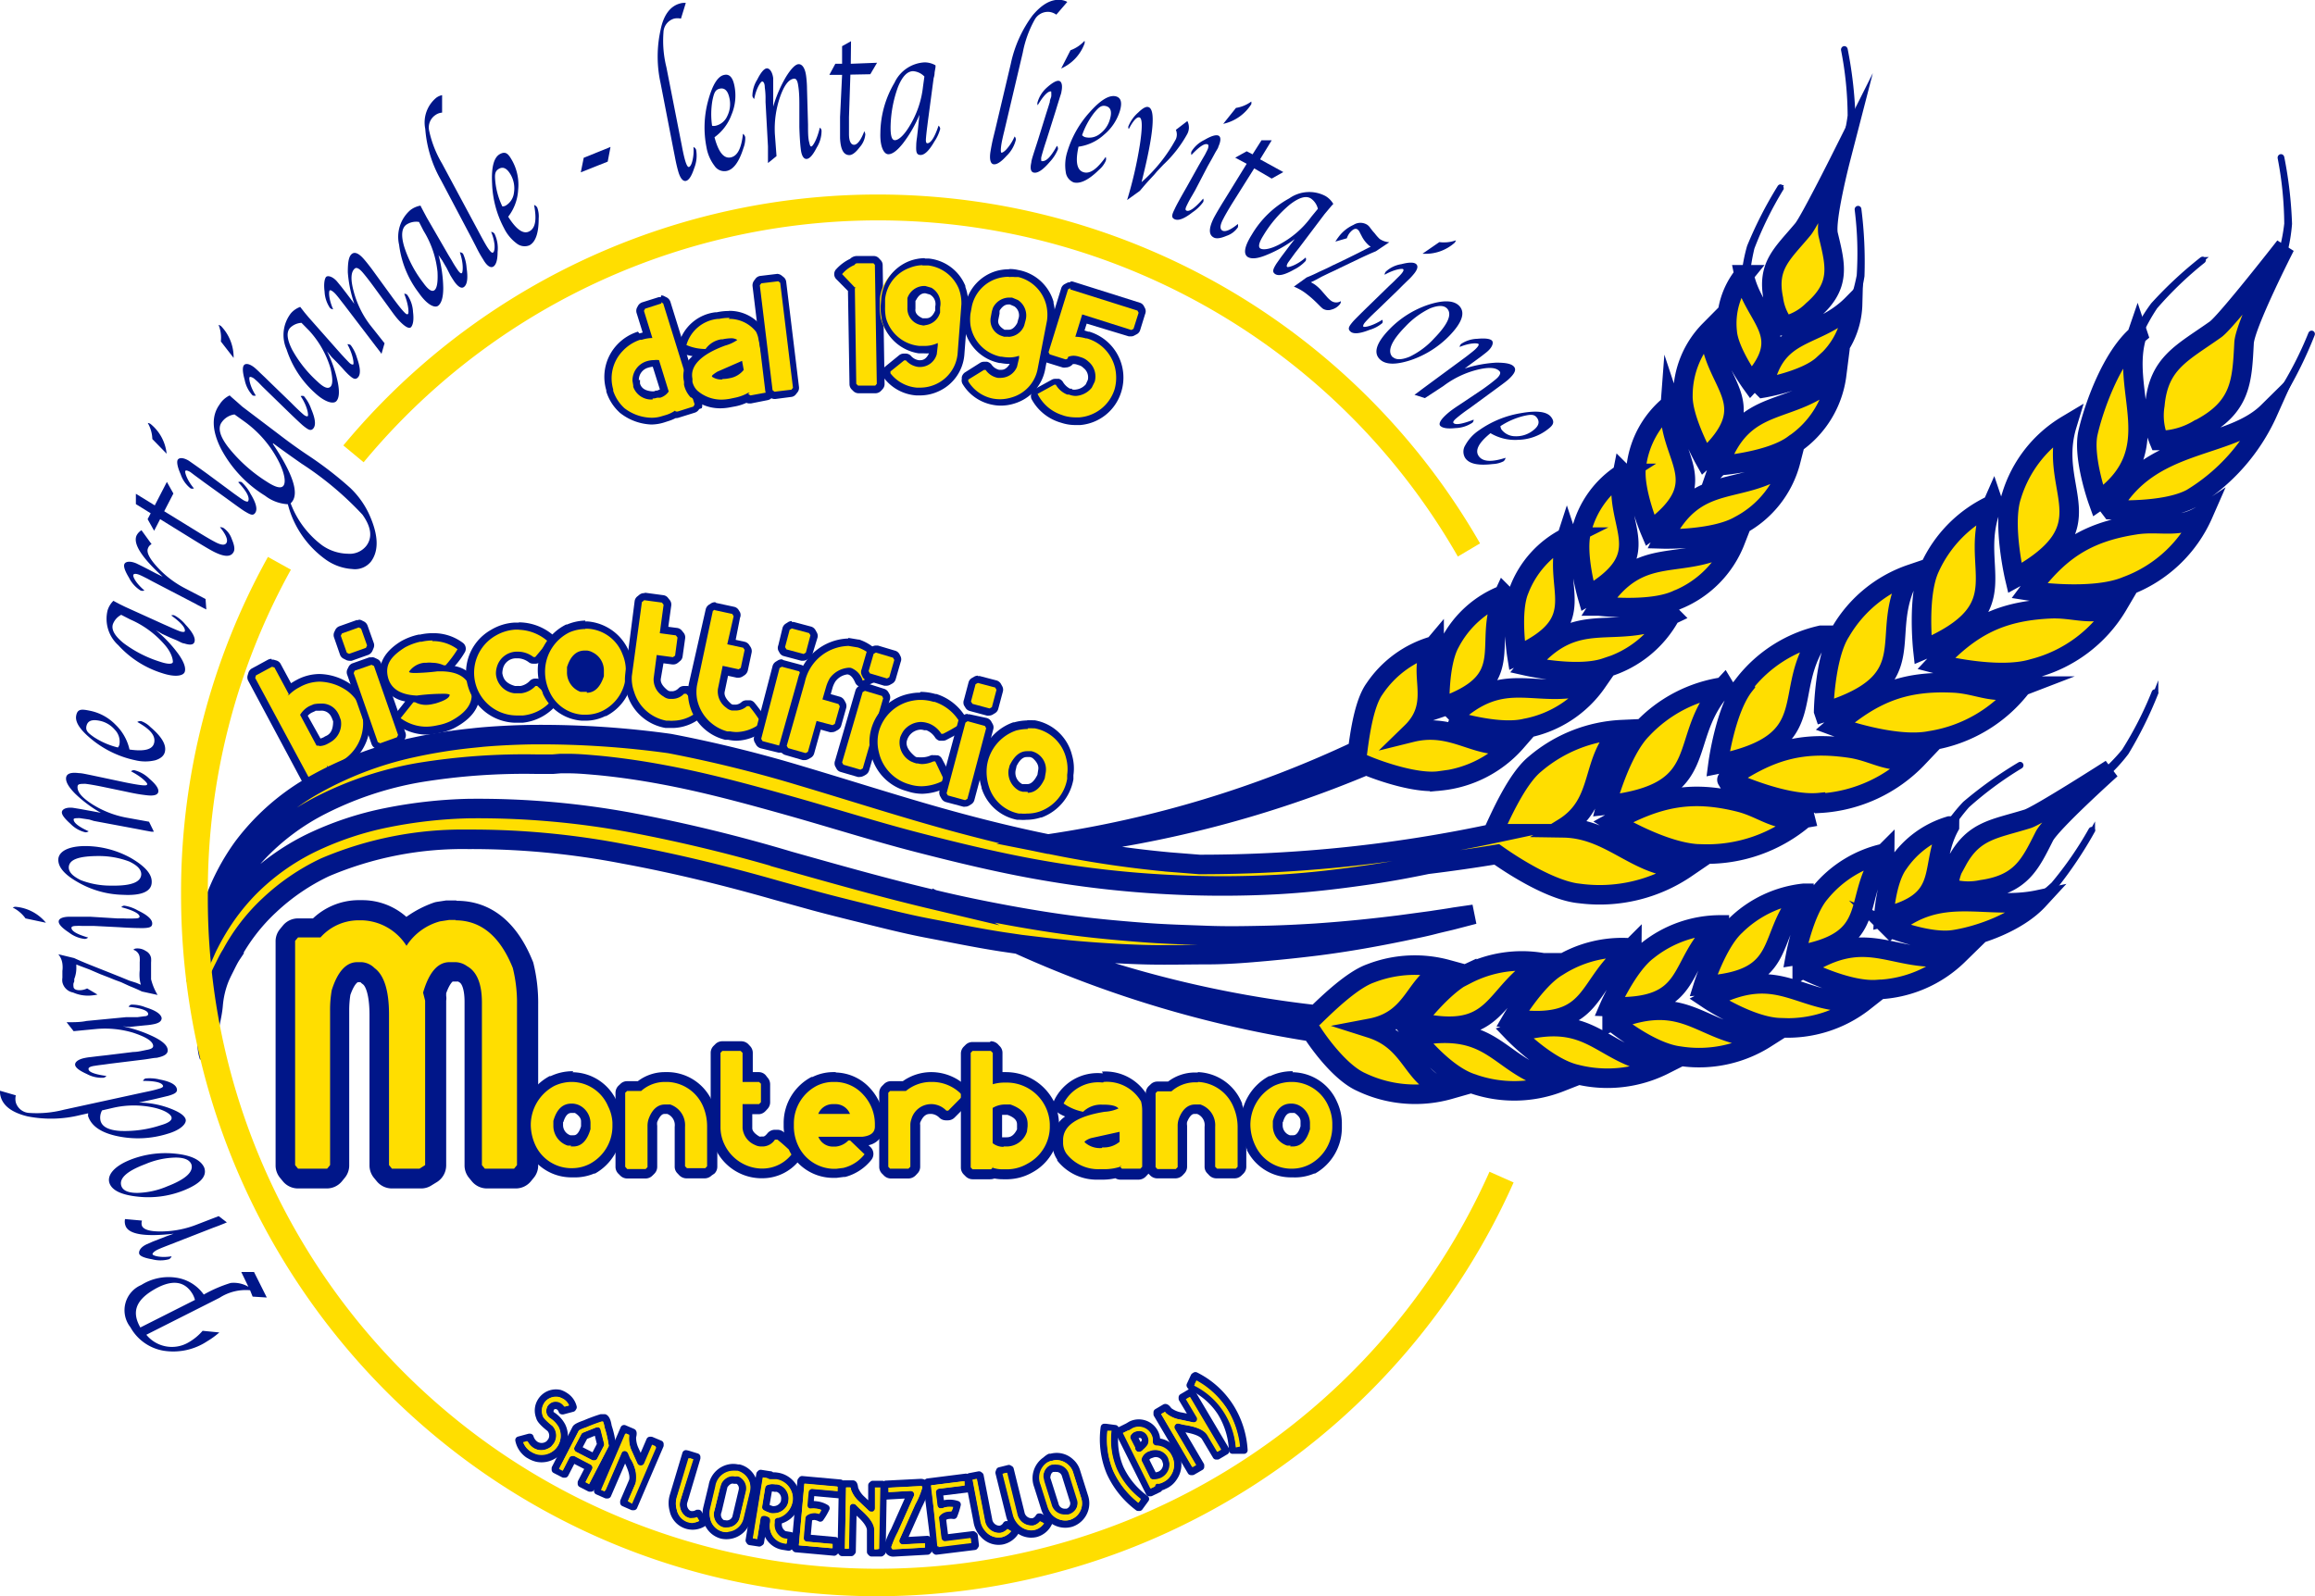 <svg xmlns="http://www.w3.org/2000/svg" viewBox="0 0 181.44 125.14"><defs><style>.cls-1,.cls-3,.cls-5{fill:#ffde00;}.cls-2,.cls-4{fill:#001689;}.cls-3,.cls-4,.cls-5{stroke:#001689;}.cls-3,.cls-4{stroke-miterlimit:10;}.cls-3{stroke-width:1.53px;}.cls-4{stroke-width:0.38px;}.cls-5{stroke-linecap:round;stroke-linejoin:round;stroke-width:0.57px;}</style></defs><title>Risorsa 1</title><g id="Livello_2" data-name="Livello 2"><g id="sfondo"><g id="logo"><g id="_Gruppo_" data-name="&lt;Gruppo&gt;"><g id="_Gruppo_2" data-name="&lt;Gruppo&gt;"><path class="cls-1" d="M24.36,61.28l-.08,0-.2-.06a.29.29,0,0,1-.17-.14l-4.16-7.78a.28.28,0,0,1,0-.22l.06-.19a.26.26,0,0,1,.13-.17L21.18,52a.23.23,0,0,1,.14,0h.08l.2.06a.33.33,0,0,1,.17.14L22.72,54a3.23,3.23,0,0,1,.51-.34l.13-.07a3.51,3.51,0,0,1,1.69-.45,4.22,4.22,0,0,1,2.34.8,3.6,3.6,0,0,1,.84,1l.14.26a3.58,3.58,0,0,1-.21,3.56,3.63,3.63,0,0,1-1.26,1.22l-.33.18a3.36,3.36,0,0,1-.67.27.43.43,0,0,1-.2.2l-1.2.65A.37.37,0,0,1,24.36,61.28ZM25,58.21a1.1,1.1,0,0,0,.52-.14.26.26,0,0,1,.09-.09.31.31,0,0,1,.13,0h0a1.4,1.4,0,0,0,.67-1.48l-.13-.3L26.24,56a1.14,1.14,0,0,0-1.11-.59,2.74,2.74,0,0,0-.48,0l-.28.14a1.54,1.54,0,0,0-.53.45L25,58.2Z"/><path class="cls-2" d="M21.32,52.27l.19.06,1.13,2.1-.11.1.13-.06,0,0a3.11,3.11,0,0,1,.73-.55l.13-.07a3.24,3.24,0,0,1,1.55-.41,3.92,3.92,0,0,1,2.18.75A3.26,3.26,0,0,1,28,55l.14.26a3.43,3.43,0,0,1-1.35,4.39l-.34.18a2.48,2.48,0,0,1-.74.27L25.6,60c.1.17.08.29,0,.36l-1.2.65-.2-.06L20,53.15l.06-.2,1.26-.68M25,58.49a1.41,1.41,0,0,0,.66-.17l.13-.07h0l.1-.06a1.66,1.66,0,0,0,.82-1.75l-.14-.38-.08-.15a1.43,1.43,0,0,0-1.37-.75,2.55,2.55,0,0,0-.53.05l-.35.15,0,0a1.88,1.88,0,0,0-.72.68l1.29,2.41a.75.75,0,0,0,.21,0m.75-.25h0l-.05,0v0m-4.44-6.55a.68.68,0,0,0-.28.07l-1.25.68a.58.58,0,0,0-.28.34l-.06.2a.57.57,0,0,0,.05.44l4.16,7.78a.56.56,0,0,0,.34.28l.19.06.17,0a.52.52,0,0,0,.27-.07l1.21-.65a.79.79,0,0,0,.24-.21,3.36,3.36,0,0,0,.63-.26l.33-.18A4,4,0,0,0,28.63,55l-.14-.26a3.8,3.8,0,0,0-.89-1.05l-.05,0a4.44,4.44,0,0,0-2.5-.85,3.82,3.82,0,0,0-1.83.48l-.13.07-.28.17L22,52.06a.55.55,0,0,0-.34-.28l-.2-.06a.45.45,0,0,0-.16,0Zm3.45,4.07.36,0a.84.84,0,0,1,.86.45l.06.12.1.26c0,.73-.26,1-.52,1.13h0l-.11.05-.13.08-.23.09-1-1.79a1.23,1.23,0,0,1,.31-.24l.27-.12Z"/></g><g id="_Gruppo_3" data-name="&lt;Gruppo&gt;"><path class="cls-1" d="M29.82,58.56a.28.28,0,0,1-.13,0l-.18-.09a.28.28,0,0,1-.15-.17l-1.89-5.41a.22.22,0,0,1,0-.21l.09-.19a.29.29,0,0,1,.16-.15L29,51.84h.1a.31.31,0,0,1,.13,0l.18.09a.29.29,0,0,1,.15.16l1.89,5.41a.28.28,0,0,1,0,.22l-.09.19a.28.28,0,0,1-.16.14l-1.32.47Zm-2.46-7-.12,0-.19-.09a.35.35,0,0,1-.15-.17l-.46-1.32a.33.33,0,0,1,0-.22l.09-.19a.25.25,0,0,1,.16-.14L28,48.92l.1,0a.27.27,0,0,1,.12,0l.19.09a.25.25,0,0,1,.14.16L29,50.51a.33.33,0,0,1,0,.22l-.09.18a.28.28,0,0,1-.17.15l-1.31.47Z"/><path class="cls-2" d="M28.12,49.19l.18.09.47,1.32-.09.19-1.32.47-.18-.09-.47-1.33.09-.18,1.32-.47m1,2.93.19.09,1.89,5.41-.09.18-1.31.47-.19-.09-1.89-5.41.08-.19,1.32-.46m-1-3.5a.58.58,0,0,0-.19,0l-1.32.47a.59.59,0,0,0-.33.29l-.09.19a.58.58,0,0,0,0,.43l.46,1.33a.56.56,0,0,0,.3.32l.18.09a.57.57,0,0,0,.25.06.58.58,0,0,0,.19,0l1.32-.47A.63.63,0,0,0,29.2,51l.08-.19a.56.56,0,0,0,0-.44l-.47-1.32a.59.59,0,0,0-.29-.33l-.18-.09a.56.56,0,0,0-.25-.05Zm1,2.92a.63.63,0,0,0-.19,0L27.63,52a.56.56,0,0,0-.32.3l-.09.18a.56.56,0,0,0,0,.44l1.9,5.41a.59.59,0,0,0,.29.33l.19.09a.66.66,0,0,0,.25.05l.19,0,1.31-.47a.56.56,0,0,0,.33-.29l.09-.19a.58.58,0,0,0,0-.43L29.87,52a.56.56,0,0,0-.29-.33l-.19-.09a.54.54,0,0,0-.25-.06Z"/></g><g id="_Gruppo_4" data-name="&lt;Gruppo&gt;"><path class="cls-1" d="M33.36,57.37a3.71,3.71,0,0,1-2.17-.72.32.32,0,0,1-.12-.2.31.31,0,0,1,.06-.22l1-1.24a.29.29,0,0,1,.16-.11h.08c-1.34-.12-2.11-.7-2.32-1.72s.29-1.82,1.47-2.56a4.26,4.26,0,0,1,1.29-.49l.11,0a4.45,4.45,0,0,1,.94-.11,3.55,3.55,0,0,1,2.13.7.28.28,0,0,1,.09.35,6.86,6.86,0,0,1-1,1.33.32.32,0,0,1-.16.09l-.1,0a2.24,2.24,0,0,1,2.33,1.75c.22,1-.38,2-1.78,2.7a4.81,4.81,0,0,1-.88.3l-.34.07A3.79,3.79,0,0,1,33.36,57.37Zm-.74-2.49a1.4,1.4,0,0,0,.72.18,1.87,1.87,0,0,0,.4,0l.31-.07a3.37,3.37,0,0,0,.52-.2c-.42,0-1.07.06-1.93.13Zm1.23-2.61a2,2,0,0,0-.42,0l-.17,0a2,2,0,0,0-.66.24c.36,0,.91-.06,1.63-.14h.4A1.81,1.81,0,0,0,33.85,52.27Z"/><path class="cls-2" d="M33.86,50.26a3.24,3.24,0,0,1,2,.64,8.75,8.75,0,0,1-.94,1.26l-.13,0a2.22,2.22,0,0,0-.9-.2,2,2,0,0,0-.48,0l-.17,0a1.66,1.66,0,0,0-1.18.7c0,.07.18.1.5.1a16.79,16.79,0,0,0,1.74-.13h.23q2.07,0,2.4,1.53c.19.91-.35,1.71-1.63,2.38a3.88,3.88,0,0,1-.81.28l-.34.07a4,4,0,0,1-.75.08,3.39,3.39,0,0,1-2-.67l1-1.25.13,0a1.82,1.82,0,0,0,.86.21,2.49,2.49,0,0,0,.46-.05l.31-.07q1.11-.34,1.08-.69v0s-.14-.06-.41-.06-1.13,0-2.16.14c-1.32-.06-2.08-.56-2.28-1.51s.27-1.58,1.34-2.26a4.52,4.52,0,0,1,1.2-.45l.11,0a4,4,0,0,1,.88-.1m0-.57h0a4.38,4.38,0,0,0-1,.11l-.11,0a4.91,4.91,0,0,0-1.36.51c-1.64,1-1.78,2.13-1.63,2.88a2.37,2.37,0,0,0,1.94,1.85l-.79,1a.56.56,0,0,0,.12.82,4,4,0,0,0,2.33.78,4.38,4.38,0,0,0,.87-.1l.34-.07a4.45,4.45,0,0,0,.93-.32c1.93-1,2.12-2.2,2-3a2.36,2.36,0,0,0-1.92-1.88,6.46,6.46,0,0,0,.81-1.12.57.57,0,0,0-.18-.71,3.81,3.81,0,0,0-2.3-.75Z"/></g><g id="_Gruppo_5" data-name="&lt;Gruppo&gt;"><path class="cls-1" d="M40.41,56.41a3.69,3.69,0,0,1-2.95-1.63A3.75,3.75,0,0,1,36.84,53a3.69,3.69,0,0,1,1.8-3.41,3.75,3.75,0,0,1,1.69-.52h.32a3.89,3.89,0,0,1,2.48,1,.27.27,0,0,1,0,.39,13.65,13.65,0,0,1-1,1.24.3.3,0,0,1-.19.1h-.16a.25.25,0,0,1-.16-.06,1.77,1.77,0,0,0-1-.36H40.4a1.38,1.38,0,0,0-1.22,1,2.13,2.13,0,0,0-.06.45c.05.62.44,1,1.23,1.22h.19a.24.24,0,0,1,.14,0,.2.2,0,0,1,.11,0h0a1.57,1.57,0,0,0,.93-.49.25.25,0,0,1,.18-.08h.15a.35.35,0,0,1,.2.07l1.18,1.07a.33.33,0,0,1,.09.2.31.31,0,0,1-.07.21A3.71,3.71,0,0,1,41,56.38l-.32,0Z"/><path class="cls-2" d="M40.65,49.37a3.62,3.62,0,0,1,2.3.92c-.33.42-.67.83-1,1.22h-.14a2,2,0,0,0-1.14-.42h-.09l-.17,0a1.64,1.64,0,0,0-1.47,1.21,1.73,1.73,0,0,0-.07.54,1.65,1.65,0,0,0,1.44,1.51h.55a1.86,1.86,0,0,0,1.11-.57h.13l1.18,1.07A3.37,3.37,0,0,1,41,56.09l-.32,0h-.22a3.35,3.35,0,0,1-1.61-6.26,3.47,3.47,0,0,1,1.55-.47h.3m0,5,0,0h-.06l0,0m0-5.55h-.34a4,4,0,0,0-1.8.56,3.85,3.85,0,0,0-1.3,5.54l0,0a3.94,3.94,0,0,0,3.17,1.75h.26l.32,0a4,4,0,0,0,2.69-1.43.57.57,0,0,0,0-.81l-1.18-1.07a.61.61,0,0,0-.39-.15H41.9a.62.62,0,0,0-.36.16,1.34,1.34,0,0,1-.75.42h-.13a.58.58,0,0,0-.14,0h-.15c-.79-.22-.93-.62-1-1a1.74,1.74,0,0,1,.05-.37,1.05,1.05,0,0,1,1-.8h.22a1.53,1.53,0,0,1,.82.32.53.53,0,0,0,.32.1H42a.55.55,0,0,0,.38-.18,16.2,16.2,0,0,0,1.06-1.27.57.57,0,0,0-.09-.79,4.17,4.17,0,0,0-2.66-1Z"/></g><g id="_Gruppo_6" data-name="&lt;Gruppo&gt;"><path class="cls-1" d="M45.64,56.3a3.35,3.35,0,0,1-2.84-2,4,4,0,0,1-.38-1.78A3.49,3.49,0,0,1,45.87,49h.21a3.37,3.37,0,0,1,3,2.14,3.62,3.62,0,0,1,.29,1.44v.33a3.65,3.65,0,0,1-2,3,3.31,3.31,0,0,1-1.42.34Zm.21-5c-.19,0-.77,0-1.11,1.1l0,.27A1.32,1.32,0,0,0,45.6,54H46c.22,0,.74,0,1.09-1.1v-.39a1.29,1.29,0,0,0-.73-1.14A2.33,2.33,0,0,0,46,51.3h-.12l0-.29Z"/><path class="cls-2" d="M45.87,49.29h.21a3.09,3.09,0,0,1,2.71,2,3.23,3.23,0,0,1,.26,1.3v.33a3.31,3.31,0,0,1-1.83,2.81,3,3,0,0,1-1.27.3h-.29a3.05,3.05,0,0,1-2.6-1.83,3.65,3.65,0,0,1-.34-1.63,3.43,3.43,0,0,1,1.92-3,3.25,3.25,0,0,1,1.24-.26m.11,5c.61,0,1.06-.44,1.34-1.3l0-.47a1.57,1.57,0,0,0-.87-1.39A1.21,1.21,0,0,0,46,51h-.17c-.66,0-1.12.44-1.39,1.3l0,.33a1.62,1.62,0,0,0,1.06,1.61l.26,0H46m-.11-5.59h0a3.94,3.94,0,0,0-1.45.31l-.07,0a4,4,0,0,0-2.22,3.48,4.32,4.32,0,0,0,.39,1.88l0,.05a3.63,3.63,0,0,0,3.08,2.13h.31a3.48,3.48,0,0,0,1.51-.36l.06,0a3.86,3.86,0,0,0,2.1-3.28V52.6a3.86,3.86,0,0,0-3.52-3.88h-.23Z"/></g><g id="_Gruppo_7" data-name="&lt;Gruppo&gt;"><path class="cls-1" d="M52.75,56.84a2.31,2.31,0,0,1-.37,0l-.23,0a3.55,3.55,0,0,1-2.76-2.43,3.3,3.3,0,0,1-.15-1.42l.78-5.8a.31.31,0,0,1,.11-.19l.17-.12a.27.27,0,0,1,.17-.06l1.45.2a.27.27,0,0,1,.19.11l.13.16a.31.31,0,0,1,0,.21l-.26,2,1,.14a.27.27,0,0,1,.19.11l.13.17a.3.3,0,0,1,.05.21l-.19,1.42a.31.31,0,0,1-.11.19l-.16.12a.3.3,0,0,1-.18.06l-1-.14-.21,1.55a1.32,1.32,0,0,0,.65,1.16.8.8,0,0,0,.32.13l.2,0a1,1,0,0,0,.72-.32.28.28,0,0,1,.2-.08l.22,0a.32.32,0,0,1,.17.09,10.66,10.66,0,0,1,1,1.17.29.29,0,0,1,.05.2l0,.14a.25.25,0,0,1-.1.18A3.28,3.28,0,0,1,52.75,56.84Z"/><path class="cls-2" d="M50.47,47.05l1.41.19.13.17-.3,2.23,1.26.17.13.17-.19,1.42-.17.12-1.27-.17-.24,1.83A1.54,1.54,0,0,0,52,54.6a.89.89,0,0,0,.46.19l.17,0h.12a1.26,1.26,0,0,0,.86-.4l.18,0c.5.55.82.93,1,1.14l0,.14a3,3,0,0,1-2,.83,1.83,1.83,0,0,1-.33,0l-.23,0a3.27,3.27,0,0,1-2.53-2.26A3.06,3.06,0,0,1,49.52,53l.79-5.8.16-.12m0-.58a.57.57,0,0,0-.35.12l-.16.13a.57.57,0,0,0-.22.38L49,52.9a3.55,3.55,0,0,0,.16,1.51l0,.05a3.83,3.83,0,0,0,3,2.61l.23,0,.41,0a3.61,3.61,0,0,0,2.35-1,.52.52,0,0,0,.19-.36l0-.14a.57.57,0,0,0-.09-.4,13.74,13.74,0,0,0-1-1.21.62.62,0,0,0-.35-.18l-.18,0H53.6a.59.59,0,0,0-.4.16.78.78,0,0,1-.46.25l-.22,0a.42.42,0,0,1-.2-.08c-.58-.46-.54-.78-.53-.89L52,52l.69.09h.08a.55.55,0,0,0,.35-.12l.16-.13a.55.55,0,0,0,.22-.38l.2-1.42a.57.57,0,0,0-.11-.42l-.13-.16a.59.59,0,0,0-.38-.23l-.7-.09.23-1.67a.57.57,0,0,0-.11-.42l-.13-.16a.55.55,0,0,0-.38-.23l-1.41-.19Z"/></g><g id="_Gruppo_8" data-name="&lt;Gruppo&gt;"><path class="cls-1" d="M57.72,57.78a2.86,2.86,0,0,1-.58-.06l-.23,0A3.58,3.58,0,0,1,54.35,55a3.46,3.46,0,0,1-.05-1.42l1.22-5.73a.32.32,0,0,1,.13-.18l.17-.11a.3.3,0,0,1,.16-.05H56l1.39.3a.29.29,0,0,1,.18.13l.11.17a.28.28,0,0,1,0,.22l-.41,1.92,1,.21a.29.29,0,0,1,.18.12l.12.18a.26.26,0,0,1,0,.21l-.29,1.41a.32.32,0,0,1-.13.18l-.17.11a.3.3,0,0,1-.16,0h-.06l-1-.21-.32,1.52a1.29,1.29,0,0,0,.56,1.21.64.64,0,0,0,.31.15l.17,0h.13a1.06,1.06,0,0,0,.64-.27.24.24,0,0,1,.18-.07h.06l.18,0a.27.27,0,0,1,.16.1,12.74,12.74,0,0,1,.9,1.24.31.31,0,0,1,0,.21l0,.14a.3.3,0,0,1-.12.17A3.38,3.38,0,0,1,57.72,57.78Z"/><path class="cls-2" d="M56,47.83l1.39.3.11.18L57,50.51l1.25.27.11.17-.3,1.41-.17.11-1.25-.27L56.27,54a1.55,1.55,0,0,0,.65,1.48.88.88,0,0,0,.44.22l.17,0,.19,0a1.29,1.29,0,0,0,.82-.34l.18,0a11.54,11.54,0,0,1,.88,1.21l0,.14a3.18,3.18,0,0,1-1.85.68,3.05,3.05,0,0,1-.52-.05l-.23,0a3.3,3.3,0,0,1-2.35-2.45,3.07,3.07,0,0,1,0-1.27l1.22-5.73.18-.11m0-.57a.62.62,0,0,0-.32.09l-.17.11a.6.6,0,0,0-.25.36L54,53.55a3.75,3.75,0,0,0,0,1.52s0,0,0,0A3.82,3.82,0,0,0,56.85,58l.23,0a3.48,3.48,0,0,0,.64.07,3.65,3.65,0,0,0,2.18-.8.54.54,0,0,0,.23-.34l0-.14a.58.58,0,0,0-.07-.41,11.45,11.45,0,0,0-.92-1.28.57.57,0,0,0-.33-.2l-.18,0h-.12a.63.63,0,0,0-.37.12.77.77,0,0,1-.45.22h-.07l-.17,0a.32.32,0,0,1-.19-.1c-.55-.5-.48-.82-.46-.92l.26-1.24.69.15h.12a.62.62,0,0,0,.32-.09l.17-.11a.64.64,0,0,0,.25-.36l.3-1.41a.6.6,0,0,0-.08-.43l-.11-.17a.59.59,0,0,0-.37-.25l-.69-.15L58,48.43A.54.54,0,0,0,58,48l-.11-.18a.55.55,0,0,0-.36-.25l-1.39-.3Z"/></g><g id="_Gruppo_9" data-name="&lt;Gruppo&gt;"><path class="cls-1" d="M61.11,58.74H61l-1.35-.35a.28.28,0,0,1-.18-.14l-.1-.17a.29.29,0,0,1,0-.22l1.45-5.55a.25.25,0,0,1,.13-.17l.18-.11a.33.33,0,0,1,.14,0h.07l1.35.36a.3.3,0,0,1,.18.13l.1.18a.28.28,0,0,1,0,.22l-1.45,5.55a.24.24,0,0,1-.13.17l-.17.1A.28.28,0,0,1,61.11,58.74ZM63,51.55h-.08l-1.35-.35a.29.29,0,0,1-.17-.14l-.11-.17a.42.42,0,0,1,0-.22l.36-1.36a.28.28,0,0,1,.13-.17l.18-.11a.33.33,0,0,1,.14,0h.08l1.35.36a.31.31,0,0,1,.17.13l.11.18a.33.33,0,0,1,0,.22l-.36,1.35a.3.3,0,0,1-.13.18l-.18.1A.23.23,0,0,1,63,51.55Z"/><path class="cls-2" d="M62.06,49.27l1.35.36.11.17-.36,1.36-.17.11-1.35-.36-.11-.18.36-1.36.17-.1m-.78,3,1.35.36.11.17-1.45,5.55-.18.11-1.35-.36-.1-.18,1.44-5.55.18-.1m.78-3.58a.6.6,0,0,0-.29.08l-.17.11a.59.59,0,0,0-.27.35L61,50.59A.55.55,0,0,0,61,51l.1.18a.54.54,0,0,0,.35.26l1.35.36.15,0a.6.6,0,0,0,.29-.08l.17-.1a.58.58,0,0,0,.27-.35L64.07,50a.54.54,0,0,0-.06-.43l-.1-.18a.59.59,0,0,0-.35-.27l-1.35-.36-.15,0Zm-.78,3a.59.59,0,0,0-.29.07l-.18.11a.58.58,0,0,0-.26.35L59.1,57.78a.55.55,0,0,0,.06.43l.1.18a.62.62,0,0,0,.35.27L61,59a.39.39,0,0,0,.15,0A.6.6,0,0,0,61.4,59l.18-.1a.61.61,0,0,0,.26-.35L63.29,53a.54.54,0,0,0-.06-.43l-.1-.18a.59.59,0,0,0-.35-.27l-1.35-.36Z"/></g><g id="_Gruppo_10" data-name="&lt;Gruppo&gt;"><path class="cls-1" d="M63.13,59.33h-.08l-1.37-.39a.28.28,0,0,1-.18-.14l-.1-.18a.33.33,0,0,1,0-.22l1.41-5a3.89,3.89,0,0,1,3.64-3l.85.13a3.4,3.4,0,0,1,2.14,2.07.33.33,0,0,1,0,.22.31.31,0,0,1-.16.16l-1.54.7a.25.25,0,0,1-.12,0,.22.22,0,0,1-.11,0,.26.26,0,0,1-.16-.15,1.25,1.25,0,0,0-.73-.8.76.76,0,0,0-.21,0,1.66,1.66,0,0,0-1.13.69,2.13,2.13,0,0,0-.24.57l-.22.76,1,.28a.28.28,0,0,1,.18.14l.1.18a.34.34,0,0,1,0,.22l-.39,1.38a.31.31,0,0,1-.13.17l-.18.1a.25.25,0,0,1-.14,0h-.08l-1-.28L63.58,59a.28.28,0,0,1-.13.17l-.18.1A.27.27,0,0,1,63.13,59.33Z"/><path class="cls-2" d="M66.46,50.63l.78.13a3.12,3.12,0,0,1,1.92,1.9l-1.55.7a1.51,1.51,0,0,0-.92-1,.93.93,0,0,0-.29,0,2,2,0,0,0-1.35.79,2.94,2.94,0,0,0-.3.68l-.29,1,1.25.36.11.18-.39,1.38-.18.1L64,56.52l-.68,2.42-.18.1-1.37-.39-.11-.18,1.42-5a3.59,3.59,0,0,1,3.39-2.83m0-.58H66.4a4.22,4.22,0,0,0-3.89,3.25l-1.41,5a.59.59,0,0,0,0,.43l.1.18a.59.59,0,0,0,.35.27l1.37.4.16,0a.6.6,0,0,0,.28-.08l.18-.1a.57.57,0,0,0,.27-.34l.52-1.87.71.2a.41.41,0,0,0,.16,0,.58.58,0,0,0,.28-.07l.18-.1a.57.57,0,0,0,.27-.34l.39-1.38a.61.61,0,0,0-.05-.44l-.1-.18a.59.59,0,0,0-.35-.27l-.71-.2.14-.5a2.12,2.12,0,0,1,.22-.49,1.39,1.39,0,0,1,.88-.55.27.27,0,0,1,.13,0c.21.06.39.27.55.64a.56.56,0,0,0,.32.3.52.52,0,0,0,.21,0,.59.59,0,0,0,.23,0l1.55-.7a.58.58,0,0,0,.29-.76,3.7,3.7,0,0,0-2.29-2.22h-.06l-.78-.13Z"/></g><g id="_Gruppo_11" data-name="&lt;Gruppo&gt;"><path class="cls-1" d="M67.44,60.61h-.08L66,60.2a.29.29,0,0,1-.17-.14l-.1-.18a.3.3,0,0,1,0-.21l1.6-5.51a.29.29,0,0,1,.14-.17l.18-.1a.33.33,0,0,1,.14,0l.08,0,1.34.39a.29.29,0,0,1,.17.14l.1.18a.34.34,0,0,1,0,.22l-1.6,5.5a.28.28,0,0,1-.14.18l-.18.09A.23.23,0,0,1,67.44,60.61Zm2.08-7.13-.08,0-1.34-.39a.24.24,0,0,1-.17-.14l-.1-.18a.29.29,0,0,1,0-.22l.4-1.35a.31.31,0,0,1,.13-.17l.18-.1a.35.35,0,0,1,.14,0h.08l1.34.39a.3.3,0,0,1,.17.14l.1.18a.29.29,0,0,1,0,.22L70,53.17a.31.31,0,0,1-.13.17l-.18.1A.37.37,0,0,1,69.52,53.48Z"/><path class="cls-2" d="M68.65,51.16l1.34.4.1.18-.39,1.35-.18.1-1.34-.4-.1-.18.39-1.35.18-.1m-.86,3,1.34.4.09.18-1.6,5.5-.18.1-1.34-.39-.1-.18,1.61-5.51.18-.1m.86-3.55a.52.52,0,0,0-.27.07l-.18.1a.55.55,0,0,0-.28.34l-.39,1.35a.57.57,0,0,0,0,.44l.09.18a.59.59,0,0,0,.35.27l1.34.4.16,0a.58.58,0,0,0,.28-.07l.18-.1a.57.57,0,0,0,.27-.34l.39-1.35a.54.54,0,0,0,0-.43l-.09-.18a.57.57,0,0,0-.35-.28l-1.34-.4-.16,0Zm-.86,3a.55.55,0,0,0-.28.07l-.18.1a.6.6,0,0,0-.28.34l-1.6,5.51a.59.59,0,0,0,0,.43l.1.18a.53.53,0,0,0,.34.28l1.34.39a.45.45,0,0,0,.16,0,.68.68,0,0,0,.28-.07l.18-.1a.59.59,0,0,0,.27-.35l1.61-5.5a.61.61,0,0,0,0-.44l-.1-.18a.57.57,0,0,0-.34-.27L68,53.59l-.16,0Z"/></g><g id="_Gruppo_12" data-name="&lt;Gruppo&gt;"><path class="cls-1" d="M72.26,61.93a3.06,3.06,0,0,1-.9-.13l-.3-.09a3.61,3.61,0,0,1-2.44-2.62,3.73,3.73,0,0,1,0-1.85,3.66,3.66,0,0,1,2.85-2.59,4.2,4.2,0,0,1,.69-.06,4,4,0,0,1,1.08.15,3.91,3.91,0,0,1,2.3,1.87.29.29,0,0,1-.09.39c-.45.29-.93.56-1.4.81a.35.35,0,0,1-.14,0h-.08l-.13,0a.33.33,0,0,1-.15-.11,1.71,1.71,0,0,0-.86-.7l-.17,0a1.31,1.31,0,0,0-.38-.06,1.47,1.47,0,0,0-1.12.61,2.09,2.09,0,0,0-.2.4c-.17.6.06,1.1.74,1.57l.2.08h.09l.11,0h0a.8.8,0,0,0,.27,0,1.92,1.92,0,0,0,.77-.19l.11,0h.08l.14,0a.29.29,0,0,1,.17.14L74.28,61a.22.22,0,0,1,0,.21.24.24,0,0,1-.14.17A4,4,0,0,1,72.26,61.93Z"/><path class="cls-2" d="M72.16,54.87a3.52,3.52,0,0,1,1,.15l.08,0a3.58,3.58,0,0,1,2.05,1.72,13.33,13.33,0,0,1-1.38.79l-.13,0a2,2,0,0,0-1-.82l-.17-.05a1.88,1.88,0,0,0-.46-.06,1.77,1.77,0,0,0-1.34.7,2.66,2.66,0,0,0-.25.48,1.67,1.67,0,0,0,.85,1.92l.22.09.19.06h0l.11,0a1.34,1.34,0,0,0,.35.05,2.24,2.24,0,0,0,.88-.21l.14,0L74,61.16a3.8,3.8,0,0,1-1.77.48,3.24,3.24,0,0,1-.82-.11l-.3-.09A3.38,3.38,0,0,1,68.89,59a3.28,3.28,0,0,1,0-1.68,3.37,3.37,0,0,1,2.64-2.39,3.26,3.26,0,0,1,.62-.06m-.37,4.93,0,0-.06,0,0,0m.37-5.5a3.51,3.51,0,0,0-.72.07,3.87,3.87,0,0,0-3.11,4.76s0,0,0,0A3.92,3.92,0,0,0,71,62l.3.09a3.63,3.63,0,0,0,1,.14,4.47,4.47,0,0,0,2-.55.63.63,0,0,0,.28-.34.61.61,0,0,0,0-.44l-.75-1.41a.55.55,0,0,0-.34-.28l-.14,0a.41.41,0,0,0-.16,0,.57.57,0,0,0-.22,0,1.66,1.66,0,0,1-.66.16l-.19,0h0l-.11,0a.4.4,0,0,0-.15,0l-.13-.06C71,58.7,71,58.28,71.1,58a1.26,1.26,0,0,1,.17-.33,1.18,1.18,0,0,1,.87-.47.86.86,0,0,1,.3.05l.17,0a1.45,1.45,0,0,1,.7.6.68.68,0,0,0,.31.22l.13,0,.16,0a.54.54,0,0,0,.27-.07c.48-.25,1-.52,1.42-.82a.58.58,0,0,0,.19-.77,4.13,4.13,0,0,0-2.39-2l-.08,0a4.23,4.23,0,0,0-1.16-.17Z"/></g><g id="_Gruppo_13" data-name="&lt;Gruppo&gt;"><path class="cls-1" d="M75.64,63h-.08l-1.34-.37A.3.3,0,0,1,74,62.5l-.1-.18a.29.29,0,0,1,0-.22l1.48-5.54a.31.31,0,0,1,.13-.17l.18-.11a.33.33,0,0,1,.14,0h.08l1.35.37a.31.31,0,0,1,.17.13l.1.18a.29.29,0,0,1,0,.22L76.1,62.69a.26.26,0,0,1-.14.17l-.18.11A.33.33,0,0,1,75.64,63Zm1.91-7.18h-.07l-1.35-.37a.28.28,0,0,1-.17-.13l-.11-.18a.34.34,0,0,1,0-.22l.36-1.36a.27.27,0,0,1,.13-.17l.18-.1a.23.23,0,0,1,.14,0h.08l1.35.36a.29.29,0,0,1,.17.14l.1.18a.26.26,0,0,1,0,.21L78,55.51a.28.28,0,0,1-.13.17l-.18.11A.42.42,0,0,1,77.55,55.83Z"/><path class="cls-2" d="M76.64,53.54,78,53.9l.1.18-.36,1.36-.18.1-1.34-.36L76.1,55l.36-1.36.18-.1m-.8,3,1.35.37.1.18-1.47,5.54-.18.1-1.35-.37-.1-.17,1.48-5.54.17-.11m.8-3.57a.6.6,0,0,0-.29.08l-.17.1a.56.56,0,0,0-.27.35l-.36,1.36a.59.59,0,0,0,0,.43l.11.18a.56.56,0,0,0,.35.27l1.34.36a.39.39,0,0,0,.15,0,.59.59,0,0,0,.29-.07l.18-.11a.56.56,0,0,0,.27-.35l.36-1.35a.56.56,0,0,0-.06-.44l-.1-.18a.58.58,0,0,0-.35-.26L76.79,53l-.15,0Zm-.8,3a.51.51,0,0,0-.29.08l-.17.1a.59.59,0,0,0-.27.35L73.63,62a.64.64,0,0,0,.06.43l.1.18a.59.59,0,0,0,.35.27l1.35.36a.39.39,0,0,0,.15,0,.59.59,0,0,0,.29-.07l.18-.11a.55.55,0,0,0,.26-.35l1.48-5.54a.55.55,0,0,0-.06-.43l-.1-.18a.59.59,0,0,0-.35-.27L76,56a.39.39,0,0,0-.15,0Z"/></g><g id="_Gruppo_14" data-name="&lt;Gruppo&gt;"><path class="cls-1" d="M80.47,64.12a3.57,3.57,0,0,1-.47,0l-.2,0a3.38,3.38,0,0,1-2.58-2.32,4.15,4.15,0,0,1-.15-1.82A3.71,3.71,0,0,1,79.53,57a4,4,0,0,1,1-.15,2.45,2.45,0,0,1,.48,0l.12,0a3.37,3.37,0,0,1,2.67,2.5,3.58,3.58,0,0,1,.11,1.46l-.05.32a3.6,3.6,0,0,1-2.33,2.78A3.37,3.37,0,0,1,80.47,64.12Zm0-5c-.45,0-.81.32-1.1,1l-.07.27a1.33,1.33,0,0,0,.73,1.42l.18,0,.16,0h.15c.42,0,.77-.31,1.07-1l.06-.39a1.28,1.28,0,0,0-.59-1.22,1.13,1.13,0,0,0-.3-.11l-.11,0Z"/><path class="cls-2" d="M80.55,57.1a3.15,3.15,0,0,1,.44,0l.11,0a3.12,3.12,0,0,1,2.45,2.31,3.25,3.25,0,0,1,.09,1.33l0,.32a3.3,3.3,0,0,1-2.16,2.56,3,3,0,0,1-1,.16,2,2,0,0,1-.43,0l-.2,0a3.07,3.07,0,0,1-2.35-2.14A3.73,3.73,0,0,1,77.36,60a3.44,3.44,0,0,1,2.28-2.73,3.74,3.74,0,0,1,.91-.12m0,5c.54,0,1-.37,1.33-1.12l.08-.47a1.47,1.47,0,0,0-1.12-1.67l-.12,0h-.22c-.57,0-1,.37-1.37,1.12l-.08.32A1.62,1.62,0,0,0,79.9,62l.25.07.19,0a.71.71,0,0,0,.2,0m0-5.59a4.1,4.1,0,0,0-1.06.15l-.07,0a4,4,0,0,0-2.63,3.17,4.26,4.26,0,0,0,.15,1.92.14.14,0,0,0,0,.06,3.63,3.63,0,0,0,2.79,2.49l.2,0a3,3,0,0,0,.52,0,3.75,3.75,0,0,0,1.13-.18l.06,0a3.91,3.91,0,0,0,2.5-3l0-.32a3.72,3.72,0,0,0-.11-1.57,3.67,3.67,0,0,0-2.91-2.73l-.11,0a4.55,4.55,0,0,0-.53,0Zm-.88,3.61c.35-.74.7-.74.82-.74h.13l.12,0a.84.84,0,0,1,.2.08c.46.4.48.72.44.93l-.06.38c-.24.48-.5.73-.78.73h-.11l-.16,0-.14,0a1,1,0,0,1-.52-1.08l.06-.25Z"/></g></g><g id="_Gruppo_15" data-name="&lt;Gruppo&gt;"><path id="_Tracciato_" data-name="&lt;Tracciato&gt;" class="cls-1" d="M114.26,43.63A52.35,52.35,0,0,0,28.5,36.24l-1.59-1.32A54.42,54.42,0,0,1,116,42.6Z"/></g><path id="_Tracciato_composto_" data-name="&lt;Tracciato composto&gt;" class="cls-3" d="M166,47.42a10.81,10.81,0,0,1-6.66,5c-2.8.86-7.61-.39-7.61-.39,2.62-2.81,4.91-4.1,8.87-4.3C162.65,47.61,164,48.46,166,47.42Zm-7.51,6.37c-2.13.82-3.33-.15-5.38-.25-3.94-.19-6.37.86-9.31,3.4,0,0,4.62,1.71,7.5,1.13A11.2,11.2,0,0,0,158.48,53.79Zm8.88-12.65c-3.93.6-6.06,2.12-8.33,5.18,0,0,4.95.77,7.64-.37a10.52,10.52,0,0,0,6-5.65C170.83,41.54,169.41,40.83,167.36,41.14Zm-25.89,23c-2.28.4-3.21-.77-5.18-1.26-3.79-.94-6.41-.37-9.9,1.56,0,0,4.1,2.53,7,2.51A11.74,11.74,0,0,0,141.47,64.1Zm24-24.17s4.16.24,6.27-.89a15.17,15.17,0,0,0,6-6.78C174.71,35.3,168.48,34.36,165.45,39.93Zm-22.82,23a11.48,11.48,0,0,0,7.65-3.56c-2.22.61-3.28-.46-5.31-.76-3.89-.57-6.42.24-9.65,2.48C135.32,61.08,139.7,63.22,142.63,62.92Zm-7.51-9.13a10.89,10.89,0,0,0-6.46,3.35c-1.72,1.74-2.81,5.93-2.81,5.93C134.52,62.16,131.27,57.93,135.12,53.79Zm7.81,2c8.27-2.54,4-6.06,6.82-10.83a10.18,10.18,0,0,0-5.51,4.5C143,51.46,142.93,55.75,142.93,55.75Zm-6.25-2.1c-1.5,1.9-2.06,6.16-2.06,6.16,8.51-1.72,4.76-5.62,8.08-10.1A10.58,10.58,0,0,0,136.68,53.65Zm19.53-14.21a10,10,0,0,0-5,5c-1,2.15-.53,6.42-.53,6.42C158.65,47.58,154,44.47,156.21,39.44Zm11.32-13.31c-2.07,1.73-3.47,5.76-3.91,7.7s.79,5.36.79,5.36C170.15,35.34,166,30.6,167.53,26.13ZM162,33.32a9.78,9.78,0,0,0-4.34,5.54c-.75,2.24.25,6.46.25,6.46C165.39,41.22,160.41,38.56,162,33.32Zm10.29.36c3.38-1.73,3.43-3.78,3.59-6.79.07-1.43,3.21-7.57,3.21-7.57s-4.6,5.9-5.44,6.5c-2.62,1.86-4.46,2.62-4.76,5.93a5.09,5.09,0,0,0,.32,2.78A6.09,6.09,0,0,0,172.28,33.68ZM133.91,78.36s3.2,2.14,5.59,2.21a9.71,9.71,0,0,0,6.61-2.06C141,79,139.65,75.29,133.91,78.36Zm-7.56,1.7s2.91,2.44,5.26,2.73a9.76,9.76,0,0,0,6.79-1.4C133.31,81.32,132.42,77.56,126.35,80.06Zm14.9-4.13s3.46,1.82,5.86,1.65a9.55,9.55,0,0,0,6.37-2.72C148.46,75.82,146.59,72.33,141.25,75.93Zm-30.39,5.33s2.25,2.94,4.47,3.67a9.82,9.82,0,0,0,6.94-.09C117.32,83.8,117.39,80,110.86,81.26Zm37.29-8.51s3,1.23,5,.92,5-1.37,6.62-3.13C155.63,71.42,152.09,69.31,148.15,72.75ZM118.65,81s2.59,2.7,4.88,3.22a9.87,9.87,0,0,0,6.9-.75C125.38,82.94,125,79.12,118.65,81Zm-3.71-4.64c-1.86.87-4,3.74-4,3.74,6.64,1.55,5.92-2.36,10-4.62A9.44,9.44,0,0,0,114.94,76.39Zm19.81-3.85a9.15,9.15,0,0,0-5.61,2c-1.61,1.2-3,4.41-3,4.41C133,79.2,131.31,75.51,134.75,72.54Zm-6.86,1.81a9.33,9.33,0,0,0-5.8,1.45c-1.74,1-3.56,4.1-3.56,4.1C125.32,80.81,124.12,77,127.89,74.35Zm13.49-4.29A9,9,0,0,0,136,72.59c-1.46,1.35-2.5,4.68-2.5,4.68C140.41,76.87,138.3,73.35,141.38,70.06Zm11.41-5.27a7.41,7.41,0,0,0-4,2.93c-1,1.34-1.15,4.22-1.15,4.22C153,70.63,151.06,68,152.79,64.79Zm-5.08,2.13A9,9,0,0,0,142.65,70c-1.29,1.5-1.92,4.91-1.92,4.91C147.56,73.81,145,70.5,147.71,66.92Zm5.69.56a4.2,4.2,0,0,0-.67,2.17,5,5,0,0,0,2.59.13c3.1-.44,3.8-2,4.9-4.18.53-1.06,5.23-5.28,5.23-5.28s-5.72,3.67-6.55,3.91C156.33,65,154.71,65.07,153.4,67.48Zm-137,15.37c-.44-1.26.18-2.65.3-4a7.43,7.43,0,0,1,.44-2c.13-.35.31-.7.46-1s.34-.7.54-1a14.82,14.82,0,0,1,2.95-3.83A16.91,16.91,0,0,1,25.46,68a27.55,27.55,0,0,1,11.23-2.2,62.71,62.71,0,0,1,12.22,1.15c4.07.75,8.09,1.74,12,2.86l3,.83c1,.27,2,.52,3,.77,2,.49,3.94,1,5.89,1.37s3.88.77,5.78,1.06l1.23.18a88.67,88.67,0,0,0,23,6.87c.72,1.12,2.34,3.26,3.88,3.94a9.82,9.82,0,0,0,6.92.58c-3-.61-2.73-3.7-6.19-4.8,3.64-.69,3.41-3.89,6-4.61a9.6,9.6,0,0,0-6,.31c-1.42.5-3.29,2.3-4.27,3.25a87.7,87.7,0,0,1-21.89-5.36c1,.12,2,.23,3,.32,1.83.16,3.62.27,5.35.32s3.4,0,5,0,3.14-.13,4.59-.26,2.82-.28,4.11-.44c2.57-.33,4.78-.75,6.59-1.12.9-.19,1.71-.35,2.4-.53s1.29-.3,1.76-.43l1.46-.38L114,71.9c-.49.09-1.1.17-1.8.28l-2.44.33c-1.83.23-4,.47-6.61.65-1.28.08-2.63.15-4.07.18s-2.94.06-4.51,0-3.2-.1-4.89-.23-3.42-.28-5.19-.5-3.59-.51-5.44-.85-3.72-.72-5.61-1.17l-.33-.08-.35-.17.29.16c-3.67-.87-7.42-1.93-11.22-3a122.2,122.2,0,0,0-12.31-3,65.64,65.64,0,0,0-12.84-1.11,36.78,36.78,0,0,0-6.39.72,24.94,24.94,0,0,0-5.95,2,18,18,0,0,0-4.81,3.45,17.45,17.45,0,0,0-1.77,2.12A19,19,0,0,0,16.37,74c-.2.38-.35.77-.53,1.15s-.3.77-.43,1.16c-.26.85.63.85.6,1.66a20,20,0,0,0,1,6M130.35,42.25s4,.11,6-1.06a7.94,7.94,0,0,0,4-5.06C136.53,39.09,133,36.83,130.35,42.25Zm-5,5.26s4,.49,6.09-.48A8.18,8.18,0,0,0,136,42.42C131.83,45,128.61,42.37,125.34,47.51Zm9.37-11s4-.29,5.85-1.66a7.75,7.75,0,0,0,3.38-5.47C140.49,32.74,136.67,30.86,134.71,36.52Zm-21.15,19.9s3.77,1.23,6,.69a8.76,8.76,0,0,0,5.59-3.62C120.49,55.18,118,52,113.56,56.42Zm24.65-26s3.29-.56,4.66-1.82a6.35,6.35,0,0,0,2.32-4.74C142.41,26.68,139.13,25.6,138.21,30.4Zm-7.27,17.82c-4.47,2.13-7.34-.77-11.21,4,0,0,3.89.87,6.1.12A8.5,8.5,0,0,0,130.94,48.22Zm-13.07-1.61a8,8,0,0,0-4.23,3.76c-.94,1.67-.81,5.11-.81,5.11C119.25,53.34,116.06,50.53,117.87,46.61Zm9.3-9.51a7.46,7.46,0,0,0-3.23,4.48c-.51,1.81.46,5.15.46,5.15C130.16,43.42,126.35,41.27,127.17,37.1Zm-4.36,5a7.72,7.72,0,0,0-3.76,4.15c-.72,1.74-.17,5.15-.17,5.15C125,48.65,121.49,46.15,122.81,42.08Zm8.11-10.4a7.35,7.35,0,0,0-2.68,4.81c-.29,1.85,1.08,5.08,1.08,5.08C134.65,37.72,130.6,35.93,130.92,31.68ZM137.23,30c3.52-3.83.17-5-.54-8.46A6.06,6.06,0,0,0,135.37,26C135.48,27.58,137.23,30,137.23,30ZM134,25.89A7.26,7.26,0,0,0,131.9,31c-.06,1.88,1.69,5,1.69,5C138.44,31.57,134.18,30.17,134,25.89Zm5.89-.35a4.54,4.54,0,0,0,2.19-1.22c2.23-1.94,1.78-3.54,1.21-5.91-.28-1.13.95-5.89.95-5.89s-2.42,4.83-2.93,5.45c-1.6,1.92-2.85,2.84-2.32,5.46A4.36,4.36,0,0,0,139.87,25.54ZM25.26,63.07a27,27,0,0,1,7.64-2.51,51.24,51.24,0,0,1,9.2-.65h1.21l.62-.05h.6c.79,0,1.62.08,2.43.15,1.64.16,3.29.4,4.95.71,3.31.61,6.63,1.51,10,2.46s6.67,2,10,2.86,6.7,1.67,10,2.23a81.13,81.13,0,0,0,9.58,1.07,79.74,79.74,0,0,0,8.64,0c2.67-.15,5.09-.46,7.22-.77,1.7-.25,3.21-.54,4.51-.81,1.81-.22,3.62-.48,5.45-.78,1.41,1,4.39,2.88,6.52,3.07a12.05,12.05,0,0,0,8.34-2c-3.78.12-5.79-3.09-9.63-3.15,3.24-2,2-5.38,4.59-7.7a11.29,11.29,0,0,0-6.84,2.71c-1.39,1.14-2.66,4-3.32,5.45A109.81,109.81,0,0,1,94,67.77l-2.39-.19A84.29,84.29,0,0,1,83,66.33,88.73,88.73,0,0,0,107.07,60c1.33.55,4.07,1.46,5.77,1.22a9.09,9.09,0,0,0,6-3.08c-2.82,1-4.67-1.6-8.22-.72,2.5-2.43.2-4.92,1.78-6.8A8.33,8.33,0,0,0,107.73,54c-.82,1.13-1.15,3.55-1.32,4.83a86,86,0,0,1-24.27,7.34c-3.1-.63-6.26-1.43-9.45-2.35s-6.58-2-9.94-3a101.25,101.25,0,0,0-10.27-2.53,73.69,73.69,0,0,0-10.42-.7c-1.09,0-3.35.08-5,.27a41.5,41.5,0,0,0-4.72.75,27.61,27.61,0,0,0-8.07,3.13,18,18,0,0,0-5.22,4.68A17.18,17.18,0,0,0,16.69,71,19.9,19.9,0,0,0,15.88,74c-.07.36-.1.64-.13.82s-.05.28-.05.28.13-.37.36-1.07a23.29,23.29,0,0,1,1.23-2.93,17.45,17.45,0,0,1,1.14-2,16.35,16.35,0,0,1,1.63-2.13A18.24,18.24,0,0,1,25.26,63.07Z"/><g id="_Gruppo_16" data-name="&lt;Gruppo&gt;"><g id="_Gruppo_17" data-name="&lt;Gruppo&gt;"><path class="cls-1" d="M38,92.39a.78.78,0,0,1-.59-.28l-.23-.28a.74.74,0,0,1-.18-.49V78.6c0-1.17-.26-1.91-.77-2.19a1,1,0,0,0-.58-.21h-.37c-.61,0-1,.85-1.28,1.64l.11.42a.63.63,0,0,1,0,.19V91.34a.78.78,0,0,1-.36.65l-.44.28a.82.82,0,0,1-.41.12H30.72a.79.79,0,0,1-.59-.28l-.23-.28a.8.8,0,0,1-.18-.49V79.55c0-2-.45-2.77-.82-3a1,1,0,0,0-.57-.31H28c-.6,0-1,.87-1.29,1.62a8.78,8.78,0,0,0-.1,1.4V91.34a.8.8,0,0,1-.18.49l-.23.28a.78.78,0,0,1-.59.28H23.36a.78.78,0,0,1-.59-.28l-.23-.28a.74.74,0,0,1-.18-.49V73.76a.72.72,0,0,1,.18-.48l.23-.28a.74.74,0,0,1,.59-.28h1.45A4.63,4.63,0,0,1,28,71.39h.41A4.66,4.66,0,0,1,31.79,73a6.61,6.61,0,0,1,2.39-1.4.42.42,0,0,1,.15,0l.73-.12h.63c2.31,0,4.06,1.41,5.21,4.2a11.84,11.84,0,0,1,.39,3.18V91.34a.8.8,0,0,1-.18.49l-.23.28a.79.79,0,0,1-.59.28Z"/><path class="cls-2" d="M35.69,72.15q3,0,4.5,3.73a11.27,11.27,0,0,1,.33,2.89V91.34l-.23.28H38l-.23-.28V78.6c0-1.47-.39-2.43-1.17-2.86a1.61,1.61,0,0,0-1-.31h-.37c-.92,0-1.61.8-2.07,2.39l.16.63V91.34l-.44.28H30.72l-.23-.28V79.55q0-2.82-1.14-3.66a1.57,1.57,0,0,0-1-.46H28c-.86,0-1.54.73-2,2.2a8.82,8.82,0,0,0-.13,1.59V91.34l-.23.28H23.36l-.23-.28V73.76l.23-.27h1.76A4,4,0,0,1,28,72.15h.41a4.28,4.28,0,0,1,3.45,2,4.52,4.52,0,0,1,2.63-1.92l.72-.11h.52m0-1.53h-.52l-.23,0-.72.11a1.57,1.57,0,0,0-.31.08,8.58,8.58,0,0,0-2.1,1.1,5.19,5.19,0,0,0-3.44-1.31H28A5.24,5.24,0,0,0,24.53,72H23.36a1.53,1.53,0,0,0-1.18.55l-.23.28a1.5,1.5,0,0,0-.35,1V91.34a1.53,1.53,0,0,0,.35,1l.23.28a1.53,1.53,0,0,0,1.18.55h2.25a1.53,1.53,0,0,0,1.18-.55l.23-.28a1.53,1.53,0,0,0,.35-1V79.22A7.77,7.77,0,0,1,27.46,78c.31-.88.58-1,.59-1h.19a.23.23,0,0,1,.08.07l.13.1c.19.14.51.8.51,2.42V91.34a1.53,1.53,0,0,0,.35,1l.23.28a1.53,1.53,0,0,0,1.18.55H33a1.48,1.48,0,0,0,.82-.24l.44-.27a1.55,1.55,0,0,0,.71-1.3V78.45a1.2,1.2,0,0,0,0-.38l0-.2c.27-.76.51-.92.51-.92h.34s0,0,.09,0l.11.07c.18.1.39.56.39,1.53V91.34a1.53,1.53,0,0,0,.35,1l.23.28a1.53,1.53,0,0,0,1.18.55h2.25a1.53,1.53,0,0,0,1.18-.55l.23-.28a1.51,1.51,0,0,0,.35-1V78.77a13,13,0,0,0-.38-3.29,1.34,1.34,0,0,0-.07-.18c-1.58-3.87-4.09-4.68-5.91-4.68Z"/></g><g id="_Gruppo_18" data-name="&lt;Gruppo&gt;"><path class="cls-1" d="M44.65,92a3.48,3.48,0,0,1-3-1.94,4.39,4.39,0,0,1-.45-1.84,3.85,3.85,0,0,1,2-3.42,3.75,3.75,0,0,1,1.53-.37h.12A3.49,3.49,0,0,1,48,86.55,3.65,3.65,0,0,1,48.35,88v.33a3.72,3.72,0,0,1-1.92,3.22,3.44,3.44,0,0,1-1.57.41Zm.08-2.5h.16c.28,0,.69-.1,1-1V88a1.21,1.21,0,0,0-.73-1l-.27-.06h-.12c-.32,0-.78.12-1,1.08l0,.27a1.22,1.22,0,0,0,.84,1.18Z"/><path class="cls-2" d="M44.86,84.82a3.12,3.12,0,0,1,2.8,1.91A3.2,3.2,0,0,1,48,88v.33a3.35,3.35,0,0,1-1.75,2.9,3,3,0,0,1-1.36.35h-.21A3.12,3.12,0,0,1,42,89.86a3.91,3.91,0,0,1-.4-1.64,3.47,3.47,0,0,1,1.85-3.09,3.21,3.21,0,0,1,1.33-.31h.12m-.17,5.06h.2c.64,0,1.09-.46,1.35-1.36V88a1.58,1.58,0,0,0-.92-1.37,1.48,1.48,0,0,0-.46-.11h-.12c-.69,0-1.16.46-1.41,1.36l0,.34a1.63,1.63,0,0,0,1.12,1.59l.27,0m.17-5.83h-.12a4,4,0,0,0-1.64.38l-.09,0a4.18,4.18,0,0,0-2.21,3.74,4.69,4.69,0,0,0,.47,2l0,.07a3.84,3.84,0,0,0,3.34,2.13h.21A3.9,3.9,0,0,0,46.57,92l.07,0a4.12,4.12,0,0,0,2.1-3.55V88a4,4,0,0,0-.38-1.62l0,0a3.85,3.85,0,0,0-3.48-2.32Zm-.78,4c.22-.73.52-.73.66-.73h.12l.13,0c.48.31.48.57.48.68v.37c-.22.7-.48.7-.58.7h-.26a.84.84,0,0,1-.57-.81l0-.23Z"/></g><g id="_Gruppo_19" data-name="&lt;Gruppo&gt;"><path class="cls-1" d="M53.83,92a.4.4,0,0,1-.27-.11l-.14-.15a.39.39,0,0,1-.11-.27V88.34A1.33,1.33,0,0,0,52.4,87h-.3c-.14,0-.56,0-.92.91a1.45,1.45,0,0,0,0,.4v3.22a.39.39,0,0,1-.11.27l-.15.15a.39.39,0,0,1-.27.11H49.16a.39.39,0,0,1-.27-.11l-.15-.15a.39.39,0,0,1-.11-.27v-5.8a.4.4,0,0,1,.11-.27l.15-.14a.4.4,0,0,1,.27-.12h1a3.21,3.21,0,0,1,2-.71h.27a3.53,3.53,0,0,1,3.14,2.25,4.6,4.6,0,0,1,.32,1.66v3.13a.35.35,0,0,1-.11.27l-.14.15a.4.4,0,0,1-.27.11Z"/><path class="cls-2" d="M52.34,84.82a3.16,3.16,0,0,1,2.8,2,4,4,0,0,1,.28,1.48v3.13l-.14.15H53.84l-.15-.15V88.34a1.71,1.71,0,0,0-1.16-1.75l-.23,0h-.2c-.54,0-1,.38-1.27,1.15a1.71,1.71,0,0,0-.08.54v3.22l-.15.15H49.16L49,91.47v-5.8l.15-.14h1.1a2.79,2.79,0,0,1,1.81-.71h.27m0-.77h-.27a3.5,3.5,0,0,0-2.07.71h-.84a.74.74,0,0,0-.54.23l-.15.14a.79.79,0,0,0-.22.54v5.8a.76.76,0,0,0,.22.54l.15.15a.78.78,0,0,0,.54.23H50.6a.76.76,0,0,0,.54-.23l.15-.15a.76.76,0,0,0,.22-.54V88.25a.81.81,0,0,1,0-.29c.11-.27.31-.63.55-.63h.24a.94.94,0,0,1,.58,1v3.13a.73.73,0,0,0,.23.54l.14.15a.81.81,0,0,0,.55.23h1.44a.8.8,0,0,0,.54-.23L56,92a.76.76,0,0,0,.22-.54V88.34a4.89,4.89,0,0,0-.33-1.75.2.2,0,0,0,0-.08,3.87,3.87,0,0,0-3.48-2.46Z"/></g><g id="_Gruppo_20" data-name="&lt;Gruppo&gt;"><path class="cls-1" d="M59.61,92a3.64,3.64,0,0,1-3.16-2.1,3.41,3.41,0,0,1-.37-1.44V82.54a.39.39,0,0,1,.11-.27l.15-.15a.39.39,0,0,1,.27-.11h1.44a.39.39,0,0,1,.27.11l.15.15a.39.39,0,0,1,.11.27v1.89h.91a.36.36,0,0,1,.27.12l.15.14A.4.4,0,0,1,60,85v1.45a.37.37,0,0,1-.11.27l-.15.15a.39.39,0,0,1-.27.11h-.91v1.49c0,.36.25.69.77,1a.59.59,0,0,0,.29.07h.18a.81.81,0,0,0,.62-.39.41.41,0,0,1,.3-.14h.19a.38.38,0,0,1,.24.09,12.23,12.23,0,0,1,1.17,1,.39.39,0,0,1,.09.26v.15a.38.38,0,0,1-.09.25A3.31,3.31,0,0,1,59.85,92Z"/><path class="cls-2" d="M58.05,82.39l.15.15v2.28h1.29l.15.14v1.45l-.15.15H58.2v1.87a1.58,1.58,0,0,0,.95,1.32,1.09,1.09,0,0,0,.49.13h.18a1.18,1.18,0,0,0,.92-.54h.19a13.59,13.59,0,0,1,1.12,1v.15a2.92,2.92,0,0,1-2.2,1.12h-.24a3.31,3.31,0,0,1-2.84-1.91,3.11,3.11,0,0,1-.3-1.25V82.54l.14-.15h1.44m0-.76H56.61a.77.77,0,0,0-.54.22l-.15.15a.77.77,0,0,0-.22.54v5.92A3.75,3.75,0,0,0,56.08,90l0,.08a4,4,0,0,0,3.49,2.29h.24A3.68,3.68,0,0,0,62.62,91a.75.75,0,0,0,.19-.51v-.15a.74.74,0,0,0-.19-.51,12.24,12.24,0,0,0-1.21-1.09.76.76,0,0,0-.48-.17h-.19a.76.76,0,0,0-.6.29c-.06.07-.2.24-.32.24h-.18a.21.21,0,0,1-.12,0c-.36-.21-.56-.44-.56-.65v-1.1h.53A.76.76,0,0,0,60,87.1l.14-.15a.76.76,0,0,0,.22-.54V85a.79.79,0,0,0-.22-.54L60,84.28a.73.73,0,0,0-.54-.23H59V82.54a.77.77,0,0,0-.22-.54l-.14-.15a.8.8,0,0,0-.55-.22Z"/></g><g id="_Gruppo_21" data-name="&lt;Gruppo&gt;"><path class="cls-1" d="M65.25,92a3.47,3.47,0,0,1-3-2,4,4,0,0,1-.43-1.65v-.33a3.75,3.75,0,0,1,2-3.27,3.45,3.45,0,0,1,1.44-.37h.27a3.37,3.37,0,0,1,2.41,1.11,3.79,3.79,0,0,1,1,2.53v.24c0,.39-.17,1-1.31,1.18h-.4l.76.71a.38.38,0,0,1,0,.51,3.52,3.52,0,0,1-1.87,1.21l-.61.08h-.32Zm0-2.51h0ZM65.59,87h0Z"/><path class="cls-2" d="M65.52,84.82a3,3,0,0,1,2.14,1,3.39,3.39,0,0,1,.91,2.26v.24c0,.46-.32.73-1,.8H64.14a1.22,1.22,0,0,0,1.14.77h.21a1.59,1.59,0,0,0,1-.48h.14l1.13,1.08a3,3,0,0,1-1.66,1.07l-.56.07h-.27a3.14,3.14,0,0,1-2.69-1.77,3.58,3.58,0,0,1-.36-1.45v-.33A3.33,3.33,0,0,1,64,85.13a2.94,2.94,0,0,1,1.24-.31h.27m-1.38,2.51h2.49a1.22,1.22,0,0,0-1.14-.77h-.21a1.22,1.22,0,0,0-1.14.77m1.38-3.28h-.27a3.75,3.75,0,0,0-1.56.38l-.08,0a4.08,4.08,0,0,0-2.18,3.59v.33a4.3,4.3,0,0,0,.44,1.77l0,.08a3.84,3.84,0,0,0,3.34,2.14h.37l.55-.07.12,0a3.9,3.9,0,0,0,2.06-1.35.75.75,0,0,0-.08-1l-.15-.14a1.5,1.5,0,0,0,1.22-1.48v-.24a4.11,4.11,0,0,0-1.11-2.76l0,0a3.74,3.74,0,0,0-2.68-1.22Z"/></g><g id="_Gruppo_22" data-name="&lt;Gruppo&gt;"><path class="cls-1" d="M69.76,92a.39.39,0,0,1-.27-.11l-.14-.15a.36.36,0,0,1-.12-.27v-5.8a.37.37,0,0,1,.12-.27l.14-.14a.4.4,0,0,1,.27-.12h1.06a3.51,3.51,0,0,1,2.12-.71h.12a3.59,3.59,0,0,1,2.59,1.15.39.39,0,0,1,.11.27V86a.39.39,0,0,1-.11.27l-1.06,1.06a.36.36,0,0,1-.27.12h-.15a.39.39,0,0,1-.25-.1,1.34,1.34,0,0,0-.86-.41h-.12c-.33,0-.8.1-1.15,1a.7.7,0,0,0-.06.3v3.28a.39.39,0,0,1-.11.27l-.14.15a.41.41,0,0,1-.28.11Z"/><path class="cls-2" d="M73.06,84.82a3.2,3.2,0,0,1,2.32,1V86l-1.06,1.07h-.15a1.66,1.66,0,0,0-1.11-.51h-.12a1.61,1.61,0,0,0-1.51,1.18,1.33,1.33,0,0,0-.08.45v3.28l-.15.15H69.76l-.14-.15v-5.8l.14-.14H71a3.09,3.09,0,0,1,2-.71h.12m0-.77h-.12a3.87,3.87,0,0,0-2.24.71h-.94a.76.76,0,0,0-.54.23l-.14.14a.76.76,0,0,0-.23.54v5.8a.76.76,0,0,0,.22.54l.15.15a.78.78,0,0,0,.54.23H71.2a.81.81,0,0,0,.55-.23l.14-.15a.74.74,0,0,0,.23-.54V88.19a.48.48,0,0,1,0-.18c.28-.68.62-.68.79-.68h.12a1,1,0,0,1,.6.3.74.74,0,0,0,.51.2h.15a.74.74,0,0,0,.54-.23l1.06-1.06a.77.77,0,0,0,.22-.54v-.15a.79.79,0,0,0-.22-.54,4,4,0,0,0-2.86-1.26Z"/></g><g id="_Gruppo_23" data-name="&lt;Gruppo&gt;"><path class="cls-1" d="M78.6,92a3.14,3.14,0,0,1-.7-.07.63.63,0,0,1-.3.07H76.22a.39.39,0,0,1-.27-.11l-.15-.15a.39.39,0,0,1-.11-.27V82.54a.39.39,0,0,1,.11-.27l.15-.15a.39.39,0,0,1,.27-.11h1.44a.37.37,0,0,1,.27.11l.15.15a.39.39,0,0,1,.11.27v1.94a3.27,3.27,0,0,1,.53,0h.15a3.82,3.82,0,0,1,3.5,2.31,3.73,3.73,0,0,1,.29,1.33v.3a3.7,3.7,0,0,1-1.92,3.14A3.79,3.79,0,0,1,79,92Zm.33-2.51c.33,0,.82-.09,1.19-.89l0-.35v-.12c0-.35-.11-.84-1.09-1.18h-.3a1.47,1.47,0,0,0-.58.12v2.33a1,1,0,0,0,.47.1h.27Z"/><path class="cls-2" d="M77.66,82.39l.15.15V85l-.14,0h.14v0a3.33,3.33,0,0,1,.91-.13h.15a3.38,3.38,0,0,1,3.41,3.25v.3a3.3,3.3,0,0,1-1.75,2.81,3.21,3.21,0,0,1-1.54.44H78.6a2.39,2.39,0,0,1-.79-.12v-.17c0,.19-.07.29-.21.29H76.22l-.14-.15V82.54l.14-.15h1.44m1,7.49h.27a1.68,1.68,0,0,0,1.56-1.17l.05-.41v-.17c0-.72-.45-1.23-1.35-1.54l-.39,0h0a1.84,1.84,0,0,0-1,.27v2.76a1.35,1.35,0,0,0,.85.29m.12,0,0,0h-.06l0,0m-1.12-8.22H76.22a.77.77,0,0,0-.54.22l-.15.15a.77.77,0,0,0-.22.54v8.93a.77.77,0,0,0,.22.54l.15.15a.78.78,0,0,0,.54.23H77.6a1,1,0,0,0,.34-.06,3.52,3.52,0,0,0,.66.06H79a4.09,4.09,0,0,0,1.9-.53l0,0A4,4,0,0,0,83,88.37v-.3a4.07,4.07,0,0,0-.3-1.43l0-.08a4.23,4.23,0,0,0-3.84-2.51h-.29V82.54a.74.74,0,0,0-.23-.54l-.14-.15a.8.8,0,0,0-.55-.22Zm.92,5.71h.2l.25,0c.75.27.75.61.75.78v.12l0,.24c-.27.54-.56.62-.81.62h-.36V87.34Z"/></g><g id="_Gruppo_24" data-name="&lt;Gruppo&gt;"><path class="cls-1" d="M87.93,92a.4.4,0,0,1-.27-.11l0,0a4.1,4.1,0,0,1-1,.13h-.47a3.51,3.51,0,0,1-2.88-1.35,2,2,0,0,1-.35-1v-.27a2.17,2.17,0,0,1,1.44-2c-1.11-.37-1.28-.54-1.36-.72a.38.38,0,0,1,0-.33,3.41,3.41,0,0,1,3.36-1.88h.11a3.45,3.45,0,0,1,3.27,1.74,2.83,2.83,0,0,1,.14.87v4.43a.35.35,0,0,1-.11.27l-.14.15a.39.39,0,0,1-.27.11Zm-2.1-2.54a2.46,2.46,0,0,0,.58.06,1.78,1.78,0,0,0,1-.24v-.16Z"/><path class="cls-2" d="M86.49,84.82a3.1,3.1,0,0,1,2.94,1.53,2.84,2.84,0,0,1,.09.69v4.43l-.14.15H87.93l-.14-.15v0l.14-.05h-.14v.05a4,4,0,0,1-1.15.19h-.47a3.14,3.14,0,0,1-2.58-1.21,1.5,1.5,0,0,1-.27-.8v-.27c0-1.13,1.08-1.87,3.25-2.22a3.05,3.05,0,0,0,1.09-.26c-.16-.2-.56-.3-1.19-.3h-.12a2,2,0,0,0-1.46.56,4,4,0,0,1-1.53-.65,3.05,3.05,0,0,1,3-1.65h.11m-.08,5.09a1.9,1.9,0,0,0,1.36-.44l0,0v-.78l-2.22.49a1.46,1.46,0,0,0-.52.27v.06a1.78,1.78,0,0,0,1.36.45m.08-5.86h-.11a3.77,3.77,0,0,0-3.7,2.09.76.76,0,0,0,0,.66c.11.24.29.41.84.64a2.3,2.3,0,0,0-1,1.9v.27a2.23,2.23,0,0,0,.38,1.21l0,.07a3.91,3.91,0,0,0,3.18,1.5h.47a4.33,4.33,0,0,0,.91-.11.73.73,0,0,0,.38.11h1.45a.8.8,0,0,0,.54-.23l.14-.15a.73.73,0,0,0,.23-.54V87a3.39,3.39,0,0,0-.12-.88.71.71,0,0,0-.08-.18,3.82,3.82,0,0,0-3.6-1.93Z"/></g><g id="_Gruppo_25" data-name="&lt;Gruppo&gt;"><path class="cls-1" d="M95.39,92a.41.41,0,0,1-.28-.11L95,91.74a.39.39,0,0,1-.11-.27V88.34A1.33,1.33,0,0,0,94,87h-.3c-.14,0-.55,0-.91.91a1.12,1.12,0,0,0-.06.4v3.22a.39.39,0,0,1-.11.27l-.15.15a.39.39,0,0,1-.27.11H90.71a.39.39,0,0,1-.27-.11l-.15-.15a.39.39,0,0,1-.11-.27v-5.8a.4.4,0,0,1,.11-.27l.15-.14a.4.4,0,0,1,.27-.12h1a3.21,3.21,0,0,1,2-.71h.27A3.53,3.53,0,0,1,97,86.68a4.62,4.62,0,0,1,.33,1.66v3.13a.36.36,0,0,1-.12.27l-.14.15a.39.39,0,0,1-.27.11Z"/><path class="cls-2" d="M93.89,84.82a3.16,3.16,0,0,1,2.8,2A4,4,0,0,1,97,88.34v3.13l-.14.15H95.39l-.15-.15V88.34a1.71,1.71,0,0,0-1.16-1.75l-.23,0h-.2c-.54,0-1,.38-1.27,1.15a1.71,1.71,0,0,0-.08.54v3.22l-.15.15H90.71l-.14-.15v-5.8l.14-.14h1.1a2.81,2.81,0,0,1,1.81-.71h.27m0-.77h-.27a3.5,3.5,0,0,0-2.07.71h-.84a.74.74,0,0,0-.54.23l-.15.14a.79.79,0,0,0-.22.54v5.8A.76.76,0,0,0,90,92l.15.15a.78.78,0,0,0,.54.23h1.44a.81.81,0,0,0,.55-.23l.14-.15a.76.76,0,0,0,.22-.54V88.25a.81.81,0,0,1,0-.29c.11-.27.31-.63.55-.63h.24a.94.94,0,0,1,.58,1v3.13a.73.73,0,0,0,.23.54l.14.15a.81.81,0,0,0,.55.23h1.44a.78.78,0,0,0,.54-.23l.15-.15a.76.76,0,0,0,.22-.54V88.34a4.89,4.89,0,0,0-.33-1.75.2.2,0,0,0,0-.08,3.87,3.87,0,0,0-3.48-2.46Z"/></g><g id="_Gruppo_26" data-name="&lt;Gruppo&gt;"><path class="cls-1" d="M101.1,92a3.47,3.47,0,0,1-3-1.94,4.23,4.23,0,0,1-.46-1.84,3.87,3.87,0,0,1,2-3.42,3.75,3.75,0,0,1,1.53-.37h.12a3.49,3.49,0,0,1,3.14,2.12,3.68,3.68,0,0,1,.36,1.49v.33a3.73,3.73,0,0,1-1.93,3.22,3.41,3.41,0,0,1-1.57.41Zm.08-2.5h.16c.28,0,.69-.1,1-1V88a1.21,1.21,0,0,0-.73-1l-.27-.06h-.12c-.32,0-.78.12-1,1.08l0,.27a1.22,1.22,0,0,0,.84,1.18Z"/><path class="cls-2" d="M101.31,84.82a3.14,3.14,0,0,1,2.81,1.91,3.34,3.34,0,0,1,.3,1.31v.33a3.35,3.35,0,0,1-1.75,2.9,3,3,0,0,1-1.36.35h-.21a3.12,3.12,0,0,1-2.69-1.76A3.89,3.89,0,0,1,98,88.22a3.46,3.46,0,0,1,1.84-3.09,3.25,3.25,0,0,1,1.33-.31h.12m-.17,5.06h.2c.64,0,1.09-.46,1.35-1.36V88a1.58,1.58,0,0,0-.92-1.37,1.42,1.42,0,0,0-.46-.11h-.12c-.69,0-1.16.46-1.41,1.36l0,.34a1.63,1.63,0,0,0,1.12,1.59l.27,0m.17-5.83h-.12a4,4,0,0,0-1.64.38l-.09,0a4.18,4.18,0,0,0-2.21,3.74,4.66,4.66,0,0,0,.47,2l0,.07a3.84,3.84,0,0,0,3.34,2.13h.21A3.86,3.86,0,0,0,103,92l.07,0a4.12,4.12,0,0,0,2.1-3.55V88a4,4,0,0,0-.38-1.62s0,0,0,0a3.85,3.85,0,0,0-3.48-2.32Zm-.77,4c.21-.73.51-.73.65-.73h.12l.14,0c.47.31.47.57.47.68v.37c-.22.7-.48.7-.58.7h-.26a.82.82,0,0,1-.56-.81l0-.23Z"/></g></g><g id="_Gruppo_27" data-name="&lt;Gruppo&gt;"><g id="_Gruppo_28" data-name="&lt;Gruppo&gt;"><path class="cls-1" d="M51.07,33.06a3.9,3.9,0,0,1-2.31-.87,3.6,3.6,0,0,1-1-1.5l0-.11a3.37,3.37,0,0,1,.78-3.3,3.68,3.68,0,0,1,1.5-1l.13,0a4,4,0,0,1,.55-.13l-.55-1.79a.22.22,0,0,1,0-.21l.09-.18a.32.32,0,0,1,.16-.14l1.28-.4h.09a.31.31,0,0,1,.13,0l.17.09a.29.29,0,0,1,.14.17l2.46,7.92a.26.26,0,0,1,0,.21L54.6,32a.28.28,0,0,1-.17.15l-1.22.38-.2,0h-.1a2.56,2.56,0,0,1-.58.26l-.34.11A3.21,3.21,0,0,1,51.07,33.06Zm.16-4.76a1.42,1.42,0,0,0-.45.08,1.29,1.29,0,0,0-1,1.3l.05.29,0,.06a1.21,1.21,0,0,0,1.21.82h0a1,1,0,0,0,.28,0,.3.3,0,0,1,.11-.06l.09,0h0a1.06,1.06,0,0,0,.45-.27l-.67-2.15Z"/><path class="cls-2" d="M51.81,23.69l.17.1,2.46,7.91-.09.17-1.23.39-.11,0a.09.09,0,0,1-.1-.07,2.62,2.62,0,0,1-.67.33l-.34.1a2.62,2.62,0,0,1-.83.13A3.58,3.58,0,0,1,48.94,32a3.21,3.21,0,0,1-.88-1.36l0-.11a3.09,3.09,0,0,1,.73-3,3.3,3.3,0,0,1,1.37-.89l.13,0a2.84,2.84,0,0,1,.84-.14l-.66-2.13.09-.17,1.28-.41m-.69,7.45a1,1,0,0,0,.35-.06l.13,0h0l.11,0a1.22,1.22,0,0,0,.67-.49l-.76-2.46a1.72,1.72,0,0,0-.39,0,2,2,0,0,0-.54.08h0a1.58,1.58,0,0,0-1.15,1.55l.06.36,0,.1a1.49,1.49,0,0,0,1.45,1h.07m.45-.12,0,0-.05,0,0,0m.24-7.9a.57.57,0,0,0-.18,0l-1.27.4a.6.6,0,0,0-.34.28l-.09.17a.61.61,0,0,0,0,.44l.46,1.48-.26.07L50,26a3.76,3.76,0,0,0-1.61,1,3.68,3.68,0,0,0-.87,3.6l0,.1a3.73,3.73,0,0,0,1,1.6s0,0,.05.05a4.21,4.21,0,0,0,2.48.93,3.43,3.43,0,0,0,1-.16l.34-.11a3.13,3.13,0,0,0,.56-.23h0a.77.77,0,0,0,.29-.05l1.22-.38a.6.6,0,0,0,.34-.28L55,32a.58.58,0,0,0,0-.43l-2.46-7.92a.61.61,0,0,0-.28-.33l-.18-.09a.48.48,0,0,0-.26-.07Zm-1.72,6.52a1,1,0,0,1,.75-1,1.72,1.72,0,0,1,.34-.07l.56,1.78-.21.09h0l-.11,0-.14.06-.16,0h0c-.68-.06-.86-.36-.94-.61l0-.07,0-.24Z"/></g><g id="_Gruppo_29" data-name="&lt;Gruppo&gt;"><path class="cls-1" d="M56.54,31.64a3.17,3.17,0,0,1-2.09-.78A1.73,1.73,0,0,1,54,30l0-.24A2,2,0,0,1,55,27.68c-1.21-.14-1.39-.27-1.5-.41a.28.28,0,0,1,0-.25,3.09,3.09,0,0,1,2.67-2.25l.11,0a4.51,4.51,0,0,1,.87-.09,3,3,0,0,1,2.35,1.06,2.94,2.94,0,0,1,.27.74l.78,4a.29.29,0,0,1-.05.22l-.1.16a.35.35,0,0,1-.19.12l-1.31.26h0a.34.34,0,0,1-.17-.05l0,0a3.83,3.83,0,0,1-.91.32l-.43.08A3.58,3.58,0,0,1,56.54,31.64Zm-.25-2.22a1.39,1.39,0,0,0,.3,0,2.17,2.17,0,0,0,.48-.05A1.62,1.62,0,0,0,58,29l-.05-.27-1.61.7Zm.1-2.46a1.68,1.68,0,0,0-.51.22Z"/><path class="cls-2" d="M57.12,25a2.66,2.66,0,0,1,2.13,1,2,2,0,0,1,.2.6l.79,4-.11.16L58.82,31l-.16-.1v-.05l.12-.06-.13,0v0a3.53,3.53,0,0,1-1,.38l-.43.09a4,4,0,0,1-.67.07,2.88,2.88,0,0,1-1.9-.71,1.41,1.41,0,0,1-.38-.69l0-.24c-.2-1,.66-1.9,2.57-2.6a3.06,3.06,0,0,0,.95-.44.87.87,0,0,0-.51-.13,3.37,3.37,0,0,0-.64.08l-.1,0a1.85,1.85,0,0,0-1.24.76,3.75,3.75,0,0,1-1.5-.31,2.84,2.84,0,0,1,2.46-2.05l.1,0a4,4,0,0,1,.82-.08m-.53,4.79a2.61,2.61,0,0,0,.53-.06A1.8,1.8,0,0,0,58.29,29V29l-.13-.71-1.94.85c-.27.17-.41.28-.42.34v.05a1.26,1.26,0,0,0,.78.22m.53-5.37a4.47,4.47,0,0,0-.93.1l-.1,0A3.39,3.39,0,0,0,53.19,27a.57.57,0,0,0,.09.49c.14.19.36.32,1,.43a2,2,0,0,0-.67,2l0,.24a2.08,2.08,0,0,0,.53,1l.05,0a3.39,3.39,0,0,0,2.27.85,4.3,4.3,0,0,0,.78-.08l.43-.08a3.81,3.81,0,0,0,.83-.27.6.6,0,0,0,.24.05h.11l1.31-.26A.57.57,0,0,0,60.6,31l.11-.16a.55.55,0,0,0,.09-.43L60,26.4a3.28,3.28,0,0,0-.26-.74.42.42,0,0,0-.08-.12,3.21,3.21,0,0,0-2.56-1.17Z"/></g><g id="_Gruppo_30" data-name="&lt;Gruppo&gt;"><path class="cls-1" d="M60.63,31a.32.32,0,0,1-.18-.06l-.15-.12a.3.3,0,0,1-.1-.19l-1-8.24a.27.27,0,0,1,.06-.21L59.4,22a.27.27,0,0,1,.19-.11L61,21.76a.3.3,0,0,1,.18.06l.15.12a.31.31,0,0,1,.11.19l1,8.24a.39.39,0,0,1-.06.21l-.12.15a.31.31,0,0,1-.2.11Z"/><path class="cls-2" d="M61,22.05l.15.12,1,8.23-.12.15-1.33.16-.15-.12-1-8.23.12-.15L61,22.05m0-.58h-.07l-1.33.16a.56.56,0,0,0-.38.21l-.12.16a.63.63,0,0,0-.12.42l1,8.23a.57.57,0,0,0,.22.38l.15.12a.56.56,0,0,0,.35.13h.07L62,31.12a.52.52,0,0,0,.38-.21l.12-.15a.56.56,0,0,0,.12-.43l-1-8.23a.56.56,0,0,0-.21-.38l-.15-.12a.61.61,0,0,0-.36-.13Z"/></g><g id="_Gruppo_31" data-name="&lt;Gruppo&gt;"><path class="cls-1" d="M67.25,30.54a.32.32,0,0,1-.2-.08l-.14-.13a.32.32,0,0,1-.08-.21l-.12-7.43-1-1a.28.28,0,0,1,0-.4,3.06,3.06,0,0,1,1-.76.47.47,0,0,1,.4-.17l1.29,0a.32.32,0,0,1,.21.08l.13.14a.27.27,0,0,1,.08.19L69,30.09a.32.32,0,0,1-.08.2l-.12.14a.29.29,0,0,1-.21.09Z"/><path class="cls-2" d="M68.44,20.62l.13.14.15,9.33-.12.14-1.35,0-.14-.14L67,22.6l.1-.06H67l-1-1.05a2.6,2.6,0,0,1,1-.73c0-.07.07-.11.19-.12l1.29,0m0-.57h0l-1.29,0a.76.76,0,0,0-.56.22,3.56,3.56,0,0,0-1.08.8.56.56,0,0,0,0,.8l.91.92.12,7.32a.59.59,0,0,0,.17.4l.14.14a.59.59,0,0,0,.4.16h0l1.35,0a.61.61,0,0,0,.41-.19l.13-.14a.59.59,0,0,0,.15-.4l-.15-9.33a.56.56,0,0,0-.17-.39l-.13-.14a.55.55,0,0,0-.41-.17Z"/></g><g id="_Gruppo_32" data-name="&lt;Gruppo&gt;"><path class="cls-1" d="M72.11,30.71h-.24a3.22,3.22,0,0,1-2.3-1.23.31.31,0,0,1-.07-.2v-.15a.31.31,0,0,1,.11-.2l1.08-.87a.29.29,0,0,1,.18-.07H71a.31.31,0,0,1,.18.09,1.23,1.23,0,0,0,.82.43h.1c.3,0,.73-.09,1-.84l0-.34a3,3,0,0,1-.75.09h-.3a3.28,3.28,0,0,1-3-2.39,4.07,4.07,0,0,1-.09-1l0-.6a3.19,3.19,0,0,1,2-2.67,3.25,3.25,0,0,1,1.14-.23h.18l.3,0a3.22,3.22,0,0,1,2.63,2,3.53,3.53,0,0,1,.22,1.36l-.3,3.92a3.17,3.17,0,0,1-1.84,2.58A3.36,3.36,0,0,1,72.11,30.71Zm.26-8a1.13,1.13,0,0,0-1,.78l0,.2,0,.46c0,.3,0,.74.79,1.06l.19,0h.14c.29,0,.71-.08,1-.84l0-.35a1.13,1.13,0,0,0-.62-1.23l-.43-.12Z"/><path class="cls-2" d="M72.3,20.81h.16l.3,0a3,3,0,0,1,2.39,1.83,3.24,3.24,0,0,1,.2,1.21l-.3,3.91a2.92,2.92,0,0,1-1.7,2.36,3,3,0,0,1-1.24.27h-.25a2.94,2.94,0,0,1-2.07-1.12v-.15l1.08-.87H71a1.56,1.56,0,0,0,1,.52h.13a1.36,1.36,0,0,0,1.29-1l.08-.69,0-.19a2.39,2.39,0,0,1-1.08.23h-.36a3,3,0,0,1-2.62-2.19,3.85,3.85,0,0,1-.07-.88l0-.6A2.93,2.93,0,0,1,71.29,21a2.85,2.85,0,0,1,1-.21m.11,4.71a1.36,1.36,0,0,0,1.28-1l0-.41A1.42,1.42,0,0,0,73,22.56l-.48-.14h-.12a1.4,1.4,0,0,0-1.28.95l0,.27,0,.49a1.31,1.31,0,0,0,1,1.34l.25.05h.19m-.11-5.28a3.51,3.51,0,0,0-1.21.24l0,0a3.49,3.49,0,0,0-2.17,2.9l-.05.61a4.07,4.07,0,0,0,.09,1,.3.3,0,0,0,0,.1A3.55,3.55,0,0,0,72,27.7h.08l.33,0a2.6,2.6,0,0,0,.4,0c-.22.47-.48.54-.71.54h-.08a1,1,0,0,1-.63-.35.58.58,0,0,0-.37-.17h-.18a.58.58,0,0,0-.36.12l-1.08.88a.57.57,0,0,0-.21.4v.14a.54.54,0,0,0,.13.42A3.49,3.49,0,0,0,71.82,31l.29,0a3.49,3.49,0,0,0,1.47-.33,3.45,3.45,0,0,0,2-2.83l.3-3.92a3.75,3.75,0,0,0-.22-1.43.3.3,0,0,0,0-.08,3.48,3.48,0,0,0-2.85-2.14l-.3,0Zm-.66,3.3c.25-.49.52-.55.73-.55h0l.36.1a.85.85,0,0,1,.42.94l0,.31c-.26.61-.58.61-.72.61h-.12l-.15,0c-.6-.27-.58-.59-.56-.75l0-.45,0-.17Z"/></g><g id="_Gruppo_33" data-name="&lt;Gruppo&gt;"><path class="cls-1" d="M78.42,31.56a2.88,2.88,0,0,1-.59,0A3.28,3.28,0,0,1,75.68,30a.29.29,0,0,1,0-.22l0-.14a.3.3,0,0,1,.12-.19L77,28.74a.3.3,0,0,1,.16,0h0l.14,0a.34.34,0,0,1,.17.11,1.19,1.19,0,0,0,.76.52,1,1,0,0,0,.24,0,1.13,1.13,0,0,0,1-.72l.07-.34a2.38,2.38,0,0,1-.39,0,4.13,4.13,0,0,1-.67-.07,3.28,3.28,0,0,1-2.65-2.71,3.44,3.44,0,0,1,0-1L76,24a3.21,3.21,0,0,1,2.29-2.42,3.69,3.69,0,0,1,.87-.12,2.42,2.42,0,0,1,.47.05l.3.05a3.26,3.26,0,0,1,2.38,2.27,3.53,3.53,0,0,1,.07,1.38L81.59,29a3.16,3.16,0,0,1-2.12,2.35A3.34,3.34,0,0,1,78.42,31.56Zm.68-7.95a1.17,1.17,0,0,0-1,.67l0,.2-.09.45c-.06.29,0,.73.67,1.13l.18.06a1.48,1.48,0,0,0,.27,0h0a1.11,1.11,0,0,0,1-.73l.08-.34a1.14,1.14,0,0,0-.48-1.29l-.42-.17Z"/><path class="cls-2" d="M79.11,21.72a1.87,1.87,0,0,1,.42,0l.29,0A3,3,0,0,1,82,23.91a3.26,3.26,0,0,1,.06,1.22L81.31,29a2.87,2.87,0,0,1-2,2.15,3.13,3.13,0,0,1-.94.15,3.29,3.29,0,0,1-.54-.05h0a2.93,2.93,0,0,1-1.94-1.35l0-.14L77.12,29l.13,0a1.5,1.5,0,0,0,.94.62,1.43,1.43,0,0,0,.29,0,1.39,1.39,0,0,0,1.23-.87l.16-.68,0-.18a2.24,2.24,0,0,1-.76.13,3.4,3.4,0,0,1-.61-.06l-.08,0a3,3,0,0,1-2.36-2.48,3.86,3.86,0,0,1,0-.88l.11-.59a2.92,2.92,0,0,1,2.11-2.21,3.13,3.13,0,0,1,.77-.1m0,4.71a1.38,1.38,0,0,0,1.22-.88l.11-.41a1.45,1.45,0,0,0-.6-1.6l-.46-.19-.28,0a1.43,1.43,0,0,0-1.22.81l-.08.26-.09.48a1.29,1.29,0,0,0,.81,1.44l.24.08h.07l.28,0m0-5.29h0a3.8,3.8,0,0,0-.91.12l0,0a3.48,3.48,0,0,0-2.48,2.64l-.12.59a4.67,4.67,0,0,0,0,1,.36.36,0,0,0,0,.1,3.53,3.53,0,0,0,2.8,2.9l.08,0a3.65,3.65,0,0,0,.72.07c-.28.46-.56.46-.66.46l-.18,0a1,1,0,0,1-.59-.41.62.62,0,0,0-.35-.22l-.13,0h-.11a.56.56,0,0,0-.31.09l-1.17.74a.6.6,0,0,0-.26.38l0,.14a.56.56,0,0,0,.08.42,3.49,3.49,0,0,0,2.31,1.6,3.25,3.25,0,0,0,.67.07,3.58,3.58,0,0,0,1.11-.18,3.47,3.47,0,0,0,2.35-2.58l.73-3.86a3.59,3.59,0,0,0-.06-1.44.29.29,0,0,0,0-.09,3.53,3.53,0,0,0-2.6-2.45l-.29-.06a3.07,3.07,0,0,0-.53-.05Zm-.7,3.23c.27-.42.52-.47.69-.47h.11l.35.15a.84.84,0,0,1,.31,1l-.08.3c-.29.53-.58.53-.68.53l-.17,0h0l-.15,0c-.57-.34-.51-.66-.48-.81l.09-.45,0-.16Z"/></g><g id="_Gruppo_34" data-name="&lt;Gruppo&gt;"><path class="cls-1" d="M84.43,33a3.63,3.63,0,0,1-1.06-.14l-.26-.08a3.55,3.55,0,0,1-2-1.77.25.25,0,0,1,0-.22.28.28,0,0,1,.13-.17l1.31-.72a.37.37,0,0,1,.14,0l.09,0,.12,0a.28.28,0,0,1,.15.11,1.47,1.47,0,0,0,.74.65h.09l.1.05.09,0a.87.87,0,0,0,.31.05,1.45,1.45,0,0,0,1-.56l.18-.39a1.24,1.24,0,0,0-.44-1.25,1.13,1.13,0,0,0-.43-.26l-.15,0a1.24,1.24,0,0,0-.37-.06.91.91,0,0,0-.23,0,.43.43,0,0,1-.39.24l-.16,0-1.22-.39A.29.29,0,0,1,82,28l-.09-.17a.33.33,0,0,1,0-.22l1.53-4.92a.24.24,0,0,1,.14-.17l.17-.09a.23.23,0,0,1,.14,0l.08,0,5.26,1.65a.29.29,0,0,1,.17.14l.09.17a.28.28,0,0,1,0,.22l-.39,1.26A.29.29,0,0,1,89,26l-.17.09a.32.32,0,0,1-.14,0h-.08L85,25l-.35,1.13a2.44,2.44,0,0,1,.55.12,3.49,3.49,0,0,1,2.56,3.07,3.78,3.78,0,0,1-.14,1.33,3.44,3.44,0,0,1-3,2.37Z"/><path class="cls-2" d="M83.89,22.69l5.26,1.66.09.17-.4,1.26-.17.09-3.85-1.22-.54,1.75h-.14l.13,0v0a3.21,3.21,0,0,1,.84.13l.08,0a3.16,3.16,0,0,1,2.28,2.82,3.31,3.31,0,0,1-.12,1.19,3.16,3.16,0,0,1-2.74,2.18h-.19a3.38,3.38,0,0,1-1-.12l-.26-.09a3.24,3.24,0,0,1-1.84-1.63l1.31-.72.12,0a1.8,1.8,0,0,0,.89.77l.13,0h0l.15.05a1.44,1.44,0,0,0,.4.06,1.73,1.73,0,0,0,1.25-.65l.23-.47a1.51,1.51,0,0,0-.49-1.57,1.44,1.44,0,0,0-.55-.33l-.16-.05a1.53,1.53,0,0,0-.45-.08,1.12,1.12,0,0,0-.44.09c0,.13-.1.19-.18.19H83.5l-1.23-.39-.09-.17,1.53-4.93.18-.09M83.79,31l0,0,0,0,0,0m.1-8.88a.6.6,0,0,0-.27.06l-.17.09a.55.55,0,0,0-.28.34l-1.53,4.93a.54.54,0,0,0,0,.43l.09.18a.61.61,0,0,0,.33.28l1.23.38a.67.67,0,0,0,.24,0,.75.75,0,0,0,.56-.27h.06a.72.72,0,0,1,.28.05l.16.05a.74.74,0,0,1,.32.2.92.92,0,0,1,.35.94l-.16.35a1.2,1.2,0,0,1-.78.41.6.6,0,0,1-.22,0l-.06,0L84,30.47l-.14,0a1.39,1.39,0,0,1-.56-.54.57.57,0,0,0-.3-.23l-.13,0-.17,0a.52.52,0,0,0-.27.07l-1.31.72a.53.53,0,0,0-.28.34.61.61,0,0,0,0,.44A3.8,3.8,0,0,0,83,33.09l.26.08a3.5,3.5,0,0,0,1.14.15h.29a3.68,3.68,0,0,0,3.18-2.57A3.76,3.76,0,0,0,85.37,26l-.08,0L85,25.91l.17-.54,3.3,1,.17,0a.5.5,0,0,0,.27-.07l.17-.09a.54.54,0,0,0,.28-.33l.39-1.26a.56.56,0,0,0,0-.44l-.09-.17a.54.54,0,0,0-.33-.28l-5.26-1.66-.17,0Z"/></g></g><g id="_Gruppo_35" data-name="&lt;Gruppo&gt;"><path id="_Tracciato_2" data-name="&lt;Tracciato&gt;" class="cls-1" d="M68.8,125.14c-30.11,0-54.61-24.66-54.61-55A54.16,54.16,0,0,1,21,43.66l1.8,1a52.06,52.06,0,0,0-6.51,25.52A52.5,52.5,0,0,0,116.74,91.86l1.89.84A54.71,54.71,0,0,1,68.8,125.14Z"/></g><g id="_Gruppo_36" data-name="&lt;Gruppo&gt;"><path id="_Tracciato_composto_2" data-name="&lt;Tracciato composto&gt;" class="cls-2" d="M19.47,100.88l-.56-1.16,1,0,1,2-1.11-.07-.2-.5a3.8,3.8,0,0,0-2.39.59l-.65.33-5.09,2.57a2.58,2.58,0,0,0,3.34.58,4.16,4.16,0,0,0,1.07-.89l1.31.13a6.39,6.39,0,0,1-.95.69,4.82,4.82,0,0,1-3.43.74,3.67,3.67,0,0,1-2.59-1.84,2.15,2.15,0,0,1,.85-3.31,4,4,0,0,1,2.7-.58,3.21,3.21,0,0,1,2.2,1.33,10.48,10.48,0,0,1,2.11-.91A2.27,2.27,0,0,1,19.47,100.88ZM11,104.07l4.28-2.16a1.91,1.91,0,0,0-.18-.45c-.63-1.07-1.67-1.18-3.1-.32S10.35,102.93,11,104.07Z"/><path id="_Tracciato_composto_3" data-name="&lt;Tracciato composto&gt;" class="cls-2" d="M13.61,96.72c-2.2.25-3.46.06-3.75-.57a.93.93,0,0,1-.06-.58l1.33.12a.62.62,0,0,0,0,.42c.15.31.68.45,1.6.43A7.73,7.73,0,0,0,15.43,96l1.71-.66.64.49-.21.09-.45.18-.46.17-3.33,1.3-.36.14c-.28.11-.5.2-.66.28s-.39.25-.35.35.61.29,1.49.15a.43.43,0,0,1-.21.23,2.55,2.55,0,0,1-1.33,0c-.6-.1-.95-.25-1-.43s.07-.5.58-.74l.5-.22.49-.19.59-.23Z"/><path id="_Tracciato_composto_4" data-name="&lt;Tracciato composto&gt;" class="cls-2" d="M16,91.52c.26.69-.3,1.3-1.69,1.84a7.49,7.49,0,0,1-3.53.45c-1.24-.13-2-.48-2.2-1.06s.3-1.31,1.69-1.85a7.54,7.54,0,0,1,3.54-.45C15,90.58,15.73,90.94,16,91.52Zm-1-.24c-.14-.35-.55-.53-1.23-.53a6.34,6.34,0,0,0-2.37.51C9.91,91.82,9.3,92.4,9.52,93c.14.35.55.52,1.24.52A6.33,6.33,0,0,0,13.12,93C14.57,92.44,15.18,91.86,15,91.28Z"/><path id="_Tracciato_composto_5" data-name="&lt;Tracciato composto&gt;" class="cls-2" d="M6.91,87.28l-.63.14a9.49,9.49,0,0,1-4.12.1C1,87.24.28,86.74.06,86A1.43,1.43,0,0,1,0,85.51l1.24.36a1.21,1.21,0,0,0,0,.56,1.16,1.16,0,0,0,1.06.82A8.48,8.48,0,0,0,5,87l6.11-1.33.47-.1a9.06,9.06,0,0,0,.88-.22c.23-.06.34-.14.32-.22-.08-.26-.6-.39-1.57-.39a.32.32,0,0,1,.19-.19,3.24,3.24,0,0,1,1.12.08c.79.15,1.23.38,1.33.69s-.15.44-.66.59l-1.13.27-.65.14-.54.12a7,7,0,0,1,2.36.42c.79.29,1.23.58,1.32.89s-.34.82-1.4,1.13a7.78,7.78,0,0,1-4,.18c-1.28-.28-2-.81-2.25-1.57ZM8,87.05a1.16,1.16,0,0,0-.12.82c.13.47.64.73,1.53.79a9,9,0,0,0,3.2-.45c.62-.18.9-.39.83-.63s-.51-.53-1.27-.72a7.28,7.28,0,0,0-3.35,0Z"/><path id="_Tracciato_composto_6" data-name="&lt;Tracciato composto&gt;" class="cls-2" d="M9.62,80.46a10.31,10.31,0,0,1,2.41.81c.69.34,1.06.66,1.11,1s-.23.53-.87.66c-.24,0-.64.1-1.2.16l-2.44.3-.43.06-.48.06-.39.06q-.42.08-.39.24c0,.24.51.42,1.4.54a.38.38,0,0,1-.22.14,2.42,2.42,0,0,1-1.31-.29c-.58-.26-.88-.49-.92-.7s.2-.45.76-.56a4.34,4.34,0,0,1,.47-.07l.57-.07.63-.07,2.13-.26c.36,0,.72-.1,1.09-.17s.49-.18.46-.35c-.07-.36-.6-.67-1.6-1a7.72,7.72,0,0,0-2.86-.28l-1.77.17-.55-.7c.58,0,1.1,0,1.56-.1l3.12-.3.48,0,.41,0,.53-.07c.21,0,.31-.1.29-.18,0-.27-.56-.46-1.53-.56a.31.31,0,0,1,.21-.17,2.82,2.82,0,0,1,1.12.21q1.17.36,1.26.84c0,.23-.18.4-.66.49a5.12,5.12,0,0,1-.61.08l-.6.06-.66.07Z"/><path id="_Tracciato_composto_7" data-name="&lt;Tracciato composto&gt;" class="cls-2" d="M12.35,78l-1.23-.27c-.32-.16-.66-.3-1-.44L9.49,77,9,76.82l-.44-.18-.7-.27L7,76l-.8-.3-.22-.09a.58.58,0,0,1,0,.14,2.36,2.36,0,0,1-.16,1l0,.19-.06.15a.85.85,0,0,0,0,.25c0,.22.24.32.63.28a1.39,1.39,0,0,0,.44-.13l.81.48a2.71,2.71,0,0,1-.37.06,2.89,2.89,0,0,1-1.54-.22A1.05,1.05,0,0,1,4.89,77a1.15,1.15,0,0,1,0-.35l0-.29,0-.24a2.16,2.16,0,0,0,0-.57,1.45,1.45,0,0,0-.32-.74l1.24.3c.43.2.89.39,1.39.59l.78.31.68.27.45.18.4.16.63.26.54.17.36.15a2.45,2.45,0,0,1-.09-.44,3.31,3.31,0,0,1,0-.7l0-.32,0-.31a2,2,0,0,0,0-.35.69.69,0,0,0-.5-.62.34.34,0,0,1,.2-.1,1.16,1.16,0,0,1,.77.19.77.77,0,0,1,.42.55,2.13,2.13,0,0,1,0,.36c0,.12,0,.23,0,.32v.29c0,.24,0,.47,0,.7A4.57,4.57,0,0,0,12.35,78Z"/><path id="_Tracciato_composto_8" data-name="&lt;Tracciato composto&gt;" class="cls-2" d="M3.6,72.34,2,72a2.74,2.74,0,0,0-1-.85.43.43,0,0,1,.22-.06A3.45,3.45,0,0,1,3.6,72.34Zm5.91-1.22A.31.31,0,0,1,9.73,71a3,3,0,0,1,1.08.38c.74.35,1.11.69,1.12,1s-.22.36-.71.38c-.2,0-.83,0-1.88-.07l-2-.1-.52,0-.41,0a3.59,3.59,0,0,0-.45,0c-.24,0-.37.06-.36.15,0,.25.44.51,1.31.76a.46.46,0,0,1-.25.11,2.45,2.45,0,0,1-1.25-.5c-.53-.35-.8-.63-.81-.85s.25-.37.76-.39c.1,0,.31,0,.62,0l.5,0,.61,0L9.19,72l.48,0a9.5,9.5,0,0,0,.95,0c.22,0,.32-.06.32-.14C10.93,71.63,10.45,71.37,9.51,71.12Z"/><path id="_Tracciato_composto_9" data-name="&lt;Tracciato composto&gt;" class="cls-2" d="M11.89,69.15c0,.73-.77,1.08-2.26,1a7.38,7.38,0,0,1-3.44-.94c-1.09-.6-1.63-1.2-1.62-1.82s.77-1.09,2.26-1.06a7.43,7.43,0,0,1,3.44.94C11.36,67.91,11.91,68.52,11.89,69.15Zm-.82-.61c0-.38-.31-.7-.94-1a6.66,6.66,0,0,0-2.38-.43c-1.55,0-2.34.26-2.36.89,0,.37.31.69.94,1a6.49,6.49,0,0,0,2.38.43C10.26,69.46,11.05,69.17,11.07,68.54Z"/><path id="_Tracciato_composto_10" data-name="&lt;Tracciato composto&gt;" class="cls-2" d="M11.68,64.42l.38.78-.21,0-.55-.1L10.79,65l-3.43-.64L7,64.25l-.74-.11c-.32,0-.48,0-.49.1,0,.25.36.56,1.18.93a.45.45,0,0,1-.26.08,2.38,2.38,0,0,1-1.16-.66c-.47-.42-.7-.72-.68-.93s.32-.39.87-.33l.55.09.6.11.5.09.53.1a9.89,9.89,0,0,1-2-1.49q-.78-.78-.72-1.26t1-.36c.21,0,.51.07.91.15l2.74.58c.55.11,1,.19,1.31.22s.39,0,.4-.09-.4-.55-1.27-1a.33.33,0,0,1,.25-.09,2.58,2.58,0,0,1,1.2.68c.49.42.72.75.69,1s-.32.35-.87.29-1-.14-1.68-.29l-1.78-.37q-.87-.18-1.38-.24c-.4,0-.6,0-.62.2-.05.42.34.88,1.15,1.4A7.61,7.61,0,0,0,9.91,64.1Z"/><path id="_Tracciato_composto_11" data-name="&lt;Tracciato composto&gt;" class="cls-2" d="M10.76,56.6a.44.44,0,0,1,.32-.06,1.93,1.93,0,0,1,.71.46c.87.74,1.25,1.37,1.14,1.91q-.09.48-.75.69a3.34,3.34,0,0,1-1.58,0,8,8,0,0,1-3.23-1.49c-1-.78-1.5-1.44-1.4-2s.44-.52,1.08-.39a3.85,3.85,0,0,1,2,1.09,3.86,3.86,0,0,1,1.1,1.95c1.19.17,1.84,0,1.94-.56S11.74,57.15,10.76,56.6Zm-1.52,2a.54.54,0,0,0,.12-.24A1.33,1.33,0,0,0,9,57.21a2.11,2.11,0,0,0-1.22-.71c-.57-.11-.9,0-1,.4s.15.58.6.9A6.06,6.06,0,0,0,9.24,58.6Z"/><path id="_Tracciato_composto_12" data-name="&lt;Tracciato composto&gt;" class="cls-2" d="M12.22,49.41A10.1,10.1,0,0,1,14,51.3c.42.6.58,1.06.48,1.37s-.73.45-1.78.1a7.77,7.77,0,0,1-3.43-2.19,2.78,2.78,0,0,1-.84-2.72,1.75,1.75,0,0,1,.46-.76l.14.08.36.19.43.21,3,1.36.43.19c.44.2.73.32.88.37s.32.06.35,0c.08-.26-.27-.68-1.06-1.25a.32.32,0,0,1,.26,0,2.92,2.92,0,0,1,.87.73q.84.9.69,1.35c-.08.23-.35.26-.81.11-.14,0-.34-.13-.58-.24l-.55-.23-.6-.28ZM9.5,48.2a1.37,1.37,0,0,0-.65.73c-.14.43.14.93.85,1.5a9.46,9.46,0,0,0,2.85,1.45c.62.21,1,.2,1,0s-.11-.72-.63-1.32a7.51,7.51,0,0,0-2.72-2Z"/><path id="_Tracciato_composto_13" data-name="&lt;Tracciato composto&gt;" class="cls-2" d="M12.75,45.21c-1.64-1.5-2.33-2.57-2.05-3.22a1,1,0,0,1,.39-.42l.79,1.09a.56.56,0,0,0-.28.32c-.14.31.11.8.73,1.48a7.81,7.81,0,0,0,2.15,1.65l1.63.85.06.82-.2-.1-.44-.23-.43-.23-3.17-1.65-.35-.19c-.26-.13-.47-.24-.64-.31s-.44-.14-.49,0,.19.64.87,1.22a.41.41,0,0,1-.31,0,2.49,2.49,0,0,1-.9-1c-.32-.53-.44-.88-.36-1.07s.42-.27.94-.05l.49.24.47.24.55.29Z"/><path id="_Tracciato_composto_14" data-name="&lt;Tracciato composto&gt;" class="cls-2" d="M12.87,40.08l2.83,1.74q.77.47,1.14.66c.5.27.81.29.92.06s-.05-.64-.52-1.21a.63.63,0,0,1,.26.05,1.74,1.74,0,0,1,.67.89c.2.47.25.8.14,1-.21.41-.72.4-1.52,0-.3-.15-.77-.43-1.41-.82L12.55,40.7l-.47.91-.51-.91.24-.46-1.16-.72v-.81l1.48.91.95-1.84.51.91Z"/><path id="_Tracciato_composto_15" data-name="&lt;Tracciato composto&gt;" class="cls-2" d="M13.06,35.57l-1.12-1.15a2.68,2.68,0,0,0-.36-1.26.48.48,0,0,1,.21.07A3.45,3.45,0,0,1,13.06,35.57Zm5.61,2.23a.31.31,0,0,1,.27,0,3.26,3.26,0,0,1,.7.92c.42.69.55,1.18.38,1.46s-.38.18-.8-.07c-.18-.1-.69-.47-1.54-1.09L16,37.81l-.42-.31-.34-.25L14.91,37c-.22-.12-.35-.15-.39-.07s.1.67.68,1.36a.44.44,0,0,1-.26,0,2.35,2.35,0,0,1-.78-1.11c-.26-.58-.33-1-.22-1.15s.41-.18.86.09l.5.35.41.29.5.36,1.73,1.28.39.29c.38.27.64.46.78.54s.3.13.34.06C19.59,39,19.33,38.52,18.67,37.8Z"/><path id="_Tracciato_composto_16" data-name="&lt;Tracciato composto&gt;" class="cls-2" d="M18,31l.15.14.38.33.46.41,2.76,2.09c.47.36,1.3,1,2.49,1.79a28.51,28.51,0,0,1,3.21,2.49,6.8,6.8,0,0,1,1.45,2c.76,1.64.82,2.9.18,3.77a1.61,1.61,0,0,1-1.47.59,4,4,0,0,1-2.05-.72,7.69,7.69,0,0,1-3-4.36,3.21,3.21,0,0,1-1.79-.67,9.62,9.62,0,0,1-3.46-3.7c-.71-1.42-.74-2.57-.1-3.45A1.88,1.88,0,0,1,18,31Zm.38,1.49a1.47,1.47,0,0,0-1,.61c-.33.45-.15,1.12.54,2a12,12,0,0,0,3,2.67c.69.45,1.12.55,1.3.3s.11-.87-.31-1.76a8.74,8.74,0,0,0-2.68-3.21Zm3,2.3q2.31,3.45,1.53,4.52a1.07,1.07,0,0,1-.13.15,7.31,7.31,0,0,0,2.48,3.3,3.61,3.61,0,0,0,2,.65,1.66,1.66,0,0,0,1.46-.63c.48-.65.38-1.46-.31-2.43a25.26,25.26,0,0,0-4.77-4C22.64,35.65,21.9,35.12,21.42,34.76Z"/><path id="_Tracciato_composto_17" data-name="&lt;Tracciato composto&gt;" class="cls-2" d="M18.31,28.06l-1-1.29a2.69,2.69,0,0,0-.18-1.3.54.54,0,0,1,.2.1A3.53,3.53,0,0,1,18.31,28.06Zm5.25,3a.31.31,0,0,1,.26,0,3.13,3.13,0,0,1,.57,1c.32.75.38,1.25.18,1.51s-.41.12-.79-.18c-.16-.13-.62-.56-1.38-1.3l-1.47-1.43-.37-.36L20.27,30c-.13-.13-.24-.22-.33-.3s-.32-.2-.38-.13,0,.68.49,1.44A.39.39,0,0,1,19.8,31a2.44,2.44,0,0,1-.62-1.21c-.17-.6-.19-1-.06-1.16s.43-.13.84.2c.07.06.23.2.45.42l.36.34.44.43,1.55,1.5.34.34c.34.33.58.55.7.65s.28.17.33.1S24.11,31.86,23.56,31.05Z"/><path id="_Tracciato_composto_18" data-name="&lt;Tracciato composto&gt;" class="cls-2" d="M25.63,27.54A10,10,0,0,1,26.48,30c.14.73.1,1.21-.12,1.45s-.86.11-1.67-.64a7.83,7.83,0,0,1-2.23-3.42,2.78,2.78,0,0,1,.34-2.83,1.77,1.77,0,0,1,.73-.5l.1.13.25.32.31.37,2.21,2.5.32.36c.32.35.54.58.65.69s.27.19.32.13,0-.72-.46-1.57a.33.33,0,0,1,.26.07,3.09,3.09,0,0,1,.49,1c.27.77.3,1.28.08,1.52s-.42.09-.78-.24c-.11-.11-.26-.26-.43-.46l-.41-.44L26,28Zm-2-2.23a1.37,1.37,0,0,0-.89.39c-.31.34-.25.91.16,1.72a9.6,9.6,0,0,0,2,2.51c.47.45.8.58,1,.39s.18-.7,0-1.46a7.55,7.55,0,0,0-1.67-2.94Z"/><path id="_Tracciato_composto_19" data-name="&lt;Tracciato composto&gt;" class="cls-2" d="M30.14,26.91l-.24.83-.12-.17-.34-.44-.32-.42L27,23.93l-.25-.32c-.19-.25-.34-.44-.47-.58s-.36-.33-.44-.26-.09.66.27,1.48a.42.42,0,0,1-.25-.11,2.49,2.49,0,0,1-.42-1.28c-.08-.62,0-1,.11-1.14s.5-.07.86.34l.36.44.37.48.31.41.32.43a9.87,9.87,0,0,1-.51-2.48c0-.73.06-1.21.3-1.42s.58-.06,1,.44c.14.16.33.4.58.73l1.65,2.27c.34.46.61.81.83,1.05s.29.26.36.2.06-.68-.3-1.58a.3.3,0,0,1,.24.09,2.53,2.53,0,0,1,.45,1.33c.08.63,0,1-.14,1.18s-.46,0-.84-.38-.62-.75-1.05-1.34l-1.08-1.48q-.53-.72-.87-1.11c-.26-.29-.46-.38-.59-.26-.31.27-.33.88-.07,1.82A7.5,7.5,0,0,0,29,25.47Z"/><path id="_Tracciato_composto_20" data-name="&lt;Tracciato composto&gt;" class="cls-2" d="M34.37,20a10.45,10.45,0,0,1,.37,2.57c0,.74-.14,1.2-.4,1.4s-.86-.06-1.51-1a7.79,7.79,0,0,1-1.55-3.78,2.78,2.78,0,0,1,.87-2.71,1.81,1.81,0,0,1,.81-.36,1.17,1.17,0,0,0,.07.15l.19.36.23.43L35.15,20l.25.41a9.36,9.36,0,0,0,.51.81c.13.17.22.24.29.19s.16-.71-.16-1.63a.35.35,0,0,1,.25.11A3.2,3.2,0,0,1,36.57,21q.18,1.22-.21,1.5c-.19.14-.43,0-.72-.38-.09-.13-.2-.3-.34-.53L35,21l-.34-.58ZM32.84,17.4a1.38,1.38,0,0,0-1,.22c-.36.27-.42.84-.16,1.72a9.24,9.24,0,0,0,1.5,2.84q.57.8.87.57t.24-1.44a7.58,7.58,0,0,0-1.09-3.21Z"/><path id="_Tracciato_composto_21" data-name="&lt;Tracciato composto&gt;" class="cls-2" d="M38.49,18.18a.34.34,0,0,1,.27.15A2.61,2.61,0,0,1,39,19.75c0,.63-.12,1-.32,1.14s-.5,0-.81-.55c-.2-.31-.38-.63-.56-1l-.31-.6-2.45-4.64a9.51,9.51,0,0,1-1.22-4,2.51,2.51,0,0,1,.88-2.45,1.17,1.17,0,0,1,.44-.19V8.83a1,1,0,0,0-.51.18,1.17,1.17,0,0,0-.5,1.26,8.53,8.53,0,0,0,1,2.54l3,5.59c.23.43.4.73.51.91.24.38.4.55.49.49s.14-.26.12-.6A3.42,3.42,0,0,0,38.49,18.18Z"/><path id="_Tracciato_composto_22" data-name="&lt;Tracciato composto&gt;" class="cls-2" d="M41.86,16.07a.44.44,0,0,1,.25.21,2,2,0,0,1,.11.85q0,1.71-.72,2.1a1,1,0,0,1-1-.14,3.31,3.31,0,0,1-1-1.21,8,8,0,0,1-.93-3.46c-.07-1.29.13-2.08.61-2.34s.68,0,1,.58a3.91,3.91,0,0,1,.43,2.23,3.77,3.77,0,0,1-.78,2.1c.63,1,1.19,1.41,1.67,1.14S42.07,17.18,41.86,16.07Zm-2.49.11a.5.5,0,0,0,.26-.06,1.34,1.34,0,0,0,.65-1,2.16,2.16,0,0,0-.24-1.4c-.29-.51-.59-.68-.93-.49s-.34.48-.29,1A5.9,5.9,0,0,0,39.37,16.18Z"/><path id="_Tracciato_composto_23" data-name="&lt;Tracciato composto&gt;" class="cls-2" d="M45.52,13.51l.23-1.14,2.1-.85-.22,1.15Z"/><path id="_Tracciato_composto_24" data-name="&lt;Tracciato composto&gt;" class="cls-2" d="M54.35,11.53a.33.33,0,0,1,.21.22,2.62,2.62,0,0,1-.15,1.43c-.2.61-.41.94-.64,1s-.46-.19-.62-.77c-.1-.35-.18-.72-.25-1.09l-.13-.66-1-5.16a9.63,9.63,0,0,1,0-4.14C52,1.18,52.53.49,53.27.28a1.19,1.19,0,0,1,.48-.05l-.38,1.23a1.26,1.26,0,0,0-.54,0A1.16,1.16,0,0,0,52,2.54a8.57,8.57,0,0,0,.23,2.73l1.22,6.21c.09.48.17.82.22,1,.12.44.23.64.33.61s.21-.21.28-.54A3.24,3.24,0,0,0,54.35,11.53Z"/><path id="_Tracciato_composto_25" data-name="&lt;Tracciato composto&gt;" class="cls-2" d="M58.23,10.49a.44.44,0,0,1,.18.27,2.18,2.18,0,0,1-.14.84c-.34,1.09-.78,1.69-1.31,1.8A.92.92,0,0,1,56,13a3.34,3.34,0,0,1-.63-1.46,8,8,0,0,1,.11-3.57Q56,6,56.78,5.87c.39-.08.65.2.78.85A3.86,3.86,0,0,1,57.33,9,3.78,3.78,0,0,1,56,10.76c.31,1.17.73,1.69,1.27,1.58S58.11,11.61,58.23,10.49Zm-2.42-.63a.64.64,0,0,0,.27,0A1.31,1.31,0,0,0,57,9.1a2.12,2.12,0,0,0,.17-1.41c-.12-.57-.37-.82-.75-.74s-.46.36-.58.91A6.28,6.28,0,0,0,55.81,9.86Z"/><path id="_Tracciato_composto_26" data-name="&lt;Tracciato composto&gt;" class="cls-2" d="M60.86,12.24l-.67.54v-.21l0-.56,0-.53L60,8l0-.4a6.31,6.31,0,0,0-.06-.75c0-.32-.11-.47-.21-.46s-.45.49-.62,1.37a.45.45,0,0,1-.14-.23,2.44,2.44,0,0,1,.38-1.29c.28-.56.53-.85.73-.88s.45.22.52.77c0,.14,0,.33,0,.57l0,.61,0,.51,0,.54a10.2,10.2,0,0,1,1-2.33c.39-.63.74-1,1-1s.51.28.59,1a8.41,8.41,0,0,1,.06.93l.08,2.81c0,.57,0,1,.08,1.34s.1.38.19.37.44-.52.65-1.47a.3.3,0,0,1,.14.22,2.47,2.47,0,0,1-.38,1.34c-.29.57-.55.87-.78.89s-.41-.23-.47-.79c-.05-.4-.09-1-.11-1.71l0-1.83q0-.89-.09-1.41c-.05-.39-.16-.58-.34-.55-.41.05-.77.53-1.09,1.45a7.68,7.68,0,0,0-.4,2.87Z"/><path id="_Tracciato_composto_27" data-name="&lt;Tracciato composto&gt;" class="cls-2" d="M66.65,5.85l-.11,3.33c0,.6,0,1,0,1.33,0,.57.16.85.41.84s.53-.37.79-1.06a.56.56,0,0,1,.08.25,1.74,1.74,0,0,1-.44,1c-.3.4-.57.61-.8.62-.46,0-.7-.43-.74-1.34,0-.34,0-.89,0-1.64L66,5.87l-1,0L65.47,5,66,5,66,3.62l.7-.39L66.68,5l2.06-.08-.53.9Z"/><path id="_Tracciato_composto_28" data-name="&lt;Tracciato composto&gt;" class="cls-2" d="M72.06,9a9.81,9.81,0,0,1-1.29,2.24c-.46.58-.85.87-1.17.85s-.64-.57-.6-1.68a7.88,7.88,0,0,1,1.11-3.93,2.76,2.76,0,0,1,2.36-1.59,1.73,1.73,0,0,1,.85.23,1.12,1.12,0,0,1,0,.16l-.07.4c0,.27-.08.43-.08.48l-.44,3.31-.06.48c-.06.47-.09.79-.1.95s0,.33.11.33c.27,0,.57-.45.88-1.38a.36.36,0,0,1,.13.25,3.22,3.22,0,0,1-.46,1c-.41.71-.77,1.06-1.09,1.05s-.35-.26-.33-.75q0-.23.06-.63l.07-.6L72,9.59Zm.39-3a1.36,1.36,0,0,0-.88-.42c-.45,0-.85.4-1.19,1.24a9.59,9.59,0,0,0-.58,3.17c0,.65.09,1,.34,1s.65-.31,1.08-1a7.48,7.48,0,0,0,1.12-3.19Z"/><path id="_Tracciato_composto_29" data-name="&lt;Tracciato composto&gt;" class="cls-2" d="M79.52,10.7a.32.32,0,0,1,.09.29,2.62,2.62,0,0,1-.73,1.24c-.42.47-.76.68-1,.65s-.35-.37-.25-1c.06-.36.13-.73.22-1.1l.16-.65,1.21-5.12a9.72,9.72,0,0,1,1.69-3.78C81.67.31,82.43-.1,83.19,0a1.38,1.38,0,0,1,.46.15l-.86,1a1.2,1.2,0,0,0-.5-.21,1.18,1.18,0,0,0-1.2.61,8.61,8.61,0,0,0-.93,2.58l-1.45,6.15c-.12.48-.19.82-.22,1-.07.44-.06.67,0,.69s.28-.11.48-.37A3.57,3.57,0,0,0,79.52,10.7Z"/><path id="_Tracciato_composto_30" data-name="&lt;Tracciato composto&gt;" class="cls-2" d="M82.84,11.43a.37.37,0,0,1,.08.26,3.25,3.25,0,0,1-.64,1q-.8.94-1.26.84c-.23-.05-.3-.32-.19-.79,0-.2.22-.81.54-1.82l.62-2,.16-.5L82.28,8c0-.17.09-.32.11-.43s0-.38,0-.4c-.24-.05-.6.31-1.06,1.08a.37.37,0,0,1,0-.27A2.44,2.44,0,0,1,82,6.91c.46-.42.8-.61,1-.57s.3.34.19.85c0,.09-.08.29-.17.59l-.15.48s-.07.24-.18.59l-.65,2.06-.15.46c-.14.45-.23.76-.27.92s0,.32,0,.34C82,12.69,82.36,12.29,82.84,11.43Zm.33-6.06.73-1.43A2.76,2.76,0,0,0,85,3.2a.41.41,0,0,1,0,.22A3.44,3.44,0,0,1,83.17,5.37Z"/><path id="_Tracciato_composto_31" data-name="&lt;Tracciato composto&gt;" class="cls-2" d="M86.66,12.3a.44.44,0,0,1,0,.32,1.94,1.94,0,0,1-.51.68c-.81.8-1.47,1.13-2,1a1,1,0,0,1-.62-.81,3.45,3.45,0,0,1,.12-1.59,8.06,8.06,0,0,1,1.76-3.11q1.29-1.45,2.07-1.23.57.17.3,1.11a3.91,3.91,0,0,1-1.25,1.89,3.71,3.71,0,0,1-2,.94c-.26,1.18-.13,1.84.39,2S86,13.23,86.66,12.3Zm-1.85-1.7a.56.56,0,0,0,.23.15,1.33,1.33,0,0,0,1.17-.26A2.12,2.12,0,0,0,87,9.32c.16-.56.06-.9-.31-1s-.58.1-.94.53A6.19,6.19,0,0,0,84.81,10.6Z"/><path id="_Tracciato_composto_32" data-name="&lt;Tracciato composto&gt;" class="cls-2" d="M89.47,14.28a12.3,12.3,0,0,0,2.69-3.37.92.92,0,0,0,0-.73l.9-.69a1.09,1.09,0,0,1,0,1,9.7,9.7,0,0,1-1.88,2.42l-.5.53-.23.27-.4.43c-.22.24-.45.51-.71.82l-1,.72a32.22,32.22,0,0,0,1-4.34c.2-1.33.19-2,0-2.12s-.52.21-.87.9a.28.28,0,0,1,0-.29,2.8,2.8,0,0,1,.73-1c.35-.34.61-.49.79-.44Q90.9,8.61,89.47,14.28Z"/><path id="_Tracciato_composto_33" data-name="&lt;Tracciato composto&gt;" class="cls-2" d="M94.3,15.57a.34.34,0,0,1,0,.27,3.25,3.25,0,0,1-.83.8c-.64.5-1.1.68-1.4.55s-.22-.37,0-.81c.08-.19.38-.75.91-1.67l1-1.79.26-.45.21-.36c.08-.16.15-.29.2-.4s.11-.36,0-.39c-.23-.11-.65.17-1.27.83a.41.41,0,0,1,0-.27,2.37,2.37,0,0,1,1-.9c.54-.32.91-.43,1.11-.35s.22.39,0,.87c0,.09-.14.27-.29.55l-.24.44-.3.53L93.68,14.9l-.24.42a9.09,9.09,0,0,0-.45.84c-.09.2-.1.31,0,.35C93.21,16.62,93.66,16.31,94.3,15.57Zm1.57-5.86,1-1.25a2.73,2.73,0,0,0,1.2-.5.49.49,0,0,1,0,.21A3.48,3.48,0,0,1,95.87,9.71Z"/><path id="_Tracciato_composto_34" data-name="&lt;Tracciato composto&gt;" class="cls-2" d="M98.3,13.2,96.54,16c-.31.51-.53.89-.66,1.15-.27.5-.29.81-.07.93s.64-.05,1.21-.52a.63.63,0,0,1,0,.26,1.74,1.74,0,0,1-.89.67c-.47.2-.8.24-1,.13-.41-.21-.4-.72,0-1.53.16-.3.43-.77.83-1.41l1.75-2.84-.9-.48.9-.5.46.24L98.87,11h.8l-.91,1.49,1.82,1-.91.51Z"/><path id="_Tracciato_composto_35" data-name="&lt;Tracciato composto&gt;" class="cls-2" d="M101.48,18.74A9.83,9.83,0,0,1,99.24,20q-1,.41-1.44.15c-.37-.24-.27-.83.32-1.77a7.67,7.67,0,0,1,2.93-2.83,2.72,2.72,0,0,1,2.82-.19,1.72,1.72,0,0,1,.63.63c-.07.06-.1.11-.12.12l-.26.31-.31.37-2,2.65-.3.38-.56.77c-.11.19-.13.3-.06.34s.71-.1,1.44-.74a.31.31,0,0,1,0,.27,3.14,3.14,0,0,1-.92.68c-.7.4-1.19.52-1.46.35s-.17-.4.09-.82l.36-.51.36-.48.4-.53Zm1.81-2.37a1.37,1.37,0,0,0-.55-.81q-.57-.36-1.65.48A9.57,9.57,0,0,0,99,18.49c-.34.55-.41.89-.2,1s.72.06,1.42-.3a7.34,7.34,0,0,0,2.56-2.2Z"/><path id="_Tracciato_composto_36" data-name="&lt;Tracciato composto&gt;" class="cls-2" d="M101.41,22.47l1-.72c.33-.13.66-.28,1-.45l.61-.28.46-.23.43-.2.68-.33.87-.43.76-.39.21-.1-.12-.08a2.46,2.46,0,0,1-.59-.76l-.09-.17-.07-.14a.56.56,0,0,0-.16-.2c-.18-.13-.39,0-.62.27a1.4,1.4,0,0,0-.22.42l-.9.26c.09-.14.16-.25.21-.31a3,3,0,0,1,1.21-1,1,1,0,0,1,1.09,0,1,1,0,0,1,.24.26l.18.23.16.18a3.27,3.27,0,0,0,.38.43,1.52,1.52,0,0,0,.76.26l-1.06.71c-.44.18-.9.39-1.38.62l-.75.36-.67.32-.43.21-.39.18-.62.3-.5.27-.35.17a2.35,2.35,0,0,1,.38.23,3.3,3.3,0,0,1,.51.49l.21.24.2.23a2,2,0,0,0,.26.24.69.69,0,0,0,.79.05.34.34,0,0,1-.06.22,1.22,1.22,0,0,1-.67.44.8.8,0,0,1-.68-.07,2.62,2.62,0,0,1-.26-.24l-.23-.23-.21-.2c-.17-.16-.35-.31-.53-.45A4.08,4.08,0,0,0,101.41,22.47Z"/><path id="_Tracciato_composto_37" data-name="&lt;Tracciato composto&gt;" class="cls-2" d="M108.34,25.07a.3.3,0,0,1,0,.26,2.74,2.74,0,0,1-1,.53c-.76.3-1.26.35-1.5.13s-.11-.41.2-.78c.14-.16.58-.6,1.34-1.34l1.47-1.43.38-.36.29-.29a4.36,4.36,0,0,0,.31-.32c.16-.19.21-.31.14-.37s-.67,0-1.45.44a.4.4,0,0,1,.1-.25,2.3,2.3,0,0,1,1.21-.58c.61-.16,1-.16,1.17,0s.1.44-.24.83a4.59,4.59,0,0,1-.43.45l-.36.35s-.17.17-.43.43l-1.55,1.5-.35.33c-.34.33-.56.56-.66.68s-.18.27-.12.33S107.52,25.59,108.34,25.07Zm3.15-5.18,1.32-.91a2.78,2.78,0,0,0,1.3-.14.56.56,0,0,1-.11.2A3.44,3.44,0,0,1,111.49,19.89Z"/><path id="_Tracciato_composto_38" data-name="&lt;Tracciato composto&gt;" class="cls-2" d="M108.14,28.16q-.78-.77.78-2.37a7.6,7.6,0,0,1,3-1.89q1.77-.58,2.43.06c.52.52.27,1.31-.77,2.38a7.67,7.67,0,0,1-3,1.89C109.39,28.62,108.58,28.6,108.14,28.16Zm1-.19c.26.26.71.25,1.33,0a6.31,6.31,0,0,0,1.94-1.45c1.09-1.12,1.42-1.9,1-2.34-.26-.26-.71-.25-1.34,0a6.55,6.55,0,0,0-1.94,1.44Q108.48,27.31,109.15,28Z"/><path id="_Tracciato_composto_39" data-name="&lt;Tracciato composto&gt;" class="cls-2" d="M111.68,31.21l-.82-.26.17-.12.45-.34.42-.31,2.81-2.07.32-.24c.24-.19.44-.34.58-.47s.34-.35.27-.43-.65-.11-1.48.23a.39.39,0,0,1,.12-.24,2.41,2.41,0,0,1,1.27-.4c.63-.06,1,0,1.14.14s.06.5-.36.86c-.1.09-.25.2-.44.35l-.49.36-.41.3-.43.32a10,10,0,0,1,2.47-.46c.73,0,1.2.08,1.4.33s0,.58-.46,1c-.15.13-.4.32-.73.56L115.19,32a12.91,12.91,0,0,0-1.06.8q-.3.26-.21.36c.15.17.67.09,1.58-.26a.34.34,0,0,1-.1.24,2.54,2.54,0,0,1-1.32.42c-.64.07-1,0-1.18-.16s0-.47.39-.84.77-.61,1.36-1l1.49-1c.49-.34.86-.63,1.12-.85s.39-.46.28-.59c-.27-.32-.87-.36-1.81-.12a7.38,7.38,0,0,0-2.6,1.26Z"/><path id="_Tracciato_composto_40" data-name="&lt;Tracciato composto&gt;" class="cls-2" d="M118,35.89a.43.43,0,0,1-.17.28,2.07,2.07,0,0,1-.83.21c-1.12.13-1.84,0-2.16-.47a.94.94,0,0,1,0-1,3.3,3.3,0,0,1,1.07-1.17,7.9,7.9,0,0,1,3.29-1.35c1.28-.23,2.07-.12,2.39.33s.08.68-.45,1.06a3.91,3.91,0,0,1-2.15.7,3.75,3.75,0,0,1-2.17-.52c-.93.75-1.24,1.35-.92,1.8S116.91,36.24,118,35.89Zm-.4-2.47a.57.57,0,0,0,.08.25,1.35,1.35,0,0,0,1.08.53,2.12,2.12,0,0,0,1.35-.42c.47-.34.59-.67.37-1s-.52-.29-1.06-.17A5.91,5.91,0,0,0,117.58,33.42Z"/></g><path id="_Tracciato_3" data-name="&lt;Tracciato&gt;" class="cls-4" d="M144.42,11.61A13.65,13.65,0,0,0,145,9.07a27.39,27.39,0,0,0-.52-5.17c0-.11.13-.14.15,0a32.37,32.37,0,0,1,.6,5.18,13.11,13.11,0,0,1-.4,2.35"/><path id="_Tracciato_4" data-name="&lt;Tracciato&gt;" class="cls-4" d="M145,24.12a15.32,15.32,0,0,0,.71-2.51,27.36,27.36,0,0,0-.16-5.19c0-.11.15-.13.15,0a32.65,32.65,0,0,1,.24,5.22,13.92,13.92,0,0,1-.57,2.31"/><path id="_Tracciato_5" data-name="&lt;Tracciato&gt;" class="cls-4" d="M136.93,22a14.91,14.91,0,0,1,.39-2.57,28.35,28.35,0,0,1,2.29-4.66c0-.11-.07-.18-.13-.07a31.68,31.68,0,0,0-2.37,4.64,12.85,12.85,0,0,0-.44,2.34"/><path id="_Tracciato_6" data-name="&lt;Tracciato&gt;" class="cls-4" d="M178.69,20.08a13.65,13.65,0,0,0,.53-2.54,28.24,28.24,0,0,0-.52-5.17c0-.11.13-.14.15,0a32.37,32.37,0,0,1,.6,5.18,13.11,13.11,0,0,1-.4,2.35"/><path id="_Tracciato_7" data-name="&lt;Tracciato&gt;" class="cls-4" d="M176.91,32.64a13.84,13.84,0,0,0,1.82-1.85,28.75,28.75,0,0,0,2.37-4.62c.05-.11.18-.05.13.06a31.73,31.73,0,0,1-2.3,4.68,13.42,13.42,0,0,1-1.61,1.75"/><path id="_Tracciato_8" data-name="&lt;Tracciato&gt;" class="cls-4" d="M167.67,26.33a14.44,14.44,0,0,1,1.25-2.28,28.41,28.41,0,0,1,3.75-3.6c.08-.08,0-.19-.1-.11a31.45,31.45,0,0,0-3.82,3.56,12.5,12.5,0,0,0-1.22,2"/><path id="_Tracciato_9" data-name="&lt;Tracciato&gt;" class="cls-4" d="M164.64,60.75a15.32,15.32,0,0,0,1.83-1.86,28.29,28.29,0,0,0,2.36-4.62c.06-.1.19,0,.14.06A31.3,31.3,0,0,1,166.66,59a12.84,12.84,0,0,1-1.61,1.76"/><path id="_Tracciato_10" data-name="&lt;Tracciato&gt;" class="cls-4" d="M158.88,70.92a14.24,14.24,0,0,0,2.05-1.59,28,28,0,0,0,2.95-4.27c.07-.1.2,0,.13.07a31.84,31.84,0,0,1-2.9,4.34A12.58,12.58,0,0,1,159.28,71"/><path id="_Tracciato_11" data-name="&lt;Tracciato&gt;" class="cls-4" d="M152.66,65.25a14.07,14.07,0,0,1,1.53-2.1,27.55,27.55,0,0,1,4.17-3.08c.1-.07,0-.2-.08-.13A32,32,0,0,0,154,63a13,13,0,0,0-1.47,1.87"/><g id="_Gruppo_37" data-name="&lt;Gruppo&gt;"><path id="_Tracciato_composto_41" data-name="&lt;Tracciato composto&gt;" class="cls-5" d="M44.31,109.46a1.42,1.42,0,0,1,.61.86l-.05.08-.75.2-.06,0a.63.63,0,0,0-.27-.35.47.47,0,0,0-.63.13l0,0c-.11.27-.07.47.11.58a2.24,2.24,0,0,1,.77.83,1.78,1.78,0,0,1-1.95,2.53,2.08,2.08,0,0,1-.53-.21l-.14-.08a1.79,1.79,0,0,1-.75-1.13l.81-.22.06,0a1.09,1.09,0,0,0,.43.59.9.9,0,0,0,1.09-.1l.15-.19a.84.84,0,0,0-.1-1c-.51-.4-.78-.7-.81-.89a1.34,1.34,0,0,1,.1-1.22,1.37,1.37,0,0,1,1.47-.63A1.72,1.72,0,0,1,44.31,109.46Z"/><path id="_Tracciato_composto_42" data-name="&lt;Tracciato composto&gt;" class="cls-5" d="M47.27,111.15l.11,0c.13.07.22.29.28.67A7.45,7.45,0,0,1,48,113.4l-.07.16-1.61,3.1-.1,0-.66-.34,0-.1.61-1.18-1.28-.66-.61,1.18-.1,0-.66-.34,0-.11L45.12,112c.05-.11.3-.23.73-.38a12.86,12.86,0,0,1,1.27-.47Zm-1.46,1.43-.53,1,1.28.66.52-1-.26-1.07Z"/><path id="_Tracciato_composto_43" data-name="&lt;Tracciato composto&gt;" class="cls-5" d="M48.92,112l.65.28c.06,0,.06.15,0,.38a2.24,2.24,0,0,0,.22,1l.43.94.72-1.68.1,0,.69.29,0,.1-2.06,4.8-.1,0-.68-.3,0-.1.67-1.56c.15-.35,0-.94-.42-1.76L49,114l-1.38,3.19-.1,0-.68-.3,0-.1,2.07-4.79Z"/><path id="_Tracciato_composto_44" data-name="&lt;Tracciato composto&gt;" class="cls-5" d="M53.9,114l.71.22,0,.09-1,3.36a.86.86,0,0,0,.32,1l.14.06a.81.81,0,0,0,.59-.09l.08,0,.4.66,0,.08a1.55,1.55,0,0,1-2.38-1,2,2,0,0,1,0-1.07l1-3.34Z"/><path id="_Tracciato_composto_45" data-name="&lt;Tracciato composto&gt;" class="cls-5" d="M57.81,115.09l.12,0a1.58,1.58,0,0,1,1.12,1.11,1.69,1.69,0,0,1,0,.83l-.5,2.1a1.65,1.65,0,0,1-1.28,1.22,1.71,1.71,0,0,1-.68,0h0a1.62,1.62,0,0,1-1.19-1.24,1.9,1.9,0,0,1,0-.88l.42-1.74a1.7,1.7,0,0,1,1.59-1.44A1.61,1.61,0,0,1,57.81,115.09Zm-1.11,1.59-.42,1.78a.77.77,0,0,0,.39,1l.13,0h0a.75.75,0,0,0,.87-.47l.51-2.16a.72.72,0,0,0-.37-.79.33.33,0,0,0-.12,0l-.14,0c-.29-.07-.56.08-.8.43Z"/><path id="_Tracciato_composto_46" data-name="&lt;Tracciato composto&gt;" class="cls-5" d="M59.62,115.51l.7.11c.07,0,.1,0,.09.11h-.07a1.75,1.75,0,0,1,.56,0,1.78,1.78,0,0,1,1.41,1.11,1.71,1.71,0,0,1,.1.92v0a1.78,1.78,0,0,1-1.34,1.43H61l0,.19a.89.89,0,0,0,.31.82.51.51,0,0,0,.29.13l.37.06.06.09-.12.75-.09.06-.37-.06A1.58,1.58,0,0,1,60.09,120a1.65,1.65,0,0,1,0-.73v-.1l-.2-.08-.29,1.81-.09.06-.73-.11-.06-.09.84-5.19Zm.63,1.17L60,118.14s.16.1.49.21a.91.91,0,0,0,.92-.43.72.72,0,0,0,.09-.27v-.05a.84.84,0,0,0-.57-.93l-.19,0A1,1,0,0,0,60.25,116.68Z"/><path id="_Tracciato_composto_47" data-name="&lt;Tracciato composto&gt;" class="cls-5" d="M62.86,116l3,.27.07.08-.07.76-.08.07-2.22-.2-.09,1a1.72,1.72,0,0,1,.52,0,1.77,1.77,0,0,1,.75.26,4.85,4.85,0,0,1-.45.77,1.33,1.33,0,0,0-.41-.13.79.79,0,0,0-.5.13l-.14,1.57,2.22.2.07.08-.07.75-.08.07-3-.27-.07-.08.47-5.23Z"/><path id="_Tracciato_composto_48" data-name="&lt;Tracciato composto&gt;" class="cls-5" d="M66.13,116.34l.72,0c.06,0,.1.12.13.36a2.12,2.12,0,0,0,.59.86l.76.72,0-1.84.08-.07h.74l.07.08-.09,5.22-.08.07h-.74l-.08-.08,0-1.7c0-.38-.34-.88-1.05-1.47l-.32-.32-.07,3.46-.07.08H66l-.07-.08.1-5.22Z"/><path id="_Tracciato_composto_49" data-name="&lt;Tracciato composto&gt;" class="cls-5" d="M69.43,116.36l2.73-.14c.26,0,.39.18.4.38v.1a9.79,9.79,0,0,1-.58,1.36l-1.22,2.74,1.93-.11.08.08,0,.75-.07.08-2.69.15c-.24,0-.39-.14-.45-.44a6,6,0,0,1,.54-1.32l1.26-2.82-1.94.11-.08-.08,0-.75Z"/><path id="_Tracciato_composto_50" data-name="&lt;Tracciato composto&gt;" class="cls-5" d="M72.71,116.19l3-.38.08.07.1.75-.07.09-2.21.27.13,1a1.44,1.44,0,0,1,.5-.13,1.87,1.87,0,0,1,.78.09,5.23,5.23,0,0,1-.27.85,1.47,1.47,0,0,0-.43,0,.71.71,0,0,0-.46.24l.19,1.55,2.21-.27.09.07.09.75-.06.09-3,.37-.08-.07-.65-5.21Z"/><path id="_Tracciato_composto_51" data-name="&lt;Tracciato composto&gt;" class="cls-5" d="M76,115.77l.73-.14.08.06.67,3.44a.87.87,0,0,0,.77.76h.15a.74.74,0,0,0,.48-.36h.08l.66.4,0,.08a1.61,1.61,0,0,1-1.07.79,1.57,1.57,0,0,1-1.49-.54,1.83,1.83,0,0,1-.48-1l-.66-3.42Z"/><path id="_Tracciato_composto_52" data-name="&lt;Tracciato composto&gt;" class="cls-5" d="M78.35,115.31l.72-.18.1.06.84,3.4a.86.86,0,0,0,.81.72l.15,0a.8.8,0,0,0,.47-.38l.07,0,.68.36,0,.08a1.55,1.55,0,0,1-1,.85,1.58,1.58,0,0,1-1.52-.46,2,2,0,0,1-.53-.93l-.84-3.38Z"/><path id="_Tracciato_composto_53" data-name="&lt;Tracciato composto&gt;" class="cls-5" d="M82.27,114.25l.11,0a1.59,1.59,0,0,1,1.54.38,1.53,1.53,0,0,1,.45.69l.65,2.06a1.64,1.64,0,0,1-.48,1.7,1.62,1.62,0,0,1-.59.34l0,0a1.66,1.66,0,0,1-1.67-.46,2,2,0,0,1-.42-.77l-.54-1.71a1.69,1.69,0,0,1,.64-2A1.6,1.6,0,0,1,82.27,114.25Zm-.14,1.94.55,1.74a.79.79,0,0,0,.83.63l.14,0h0a.73.73,0,0,0,.5-.85l-.66-2.11a.73.73,0,0,0-.73-.49.22.22,0,0,0-.13,0l-.13,0c-.29.09-.45.35-.47.78Z"/><path id="_Tracciato_composto_54" data-name="&lt;Tracciato composto&gt;" class="cls-5" d="M86.55,111.9l.1,0,.75.1,0,.1a5.67,5.67,0,0,0,.38,3,6.11,6.11,0,0,0,2,2.41l-.48.66-.09,0A7.06,7.06,0,0,1,87,115.42,6.78,6.78,0,0,1,86.55,111.9Z"/><path id="_Tracciato_composto_55" data-name="&lt;Tracciato composto&gt;" class="cls-5" d="M87.72,112.18l.67-.33h0l.25-.15a1.4,1.4,0,0,1,1.86.62v0a1.26,1.26,0,0,1,.14.71,1.67,1.67,0,0,1,1.48,1,1.76,1.76,0,0,1-.13,1.8,1.66,1.66,0,0,1-.6.56l-.15.07a1.21,1.21,0,0,1-.42.14l0-.08c0,.09,0,.15,0,.19l-.64.31-.1,0-2.35-4.7Zm1.16.49.45.88-.07,0a2.53,2.53,0,0,0,.47-.45.49.49,0,0,0,0-.41h0c-.12-.23-.33-.3-.64-.2h0A.43.43,0,0,0,88.88,112.67Zm.88,1.76.64,1.28a1.07,1.07,0,0,0,.53-.09.92.92,0,0,0,.51-.9l-.09-.3a.85.85,0,0,0-1-.44l-.23.08,0,0A.66.66,0,0,0,89.76,114.43Z"/><path id="_Tracciato_composto_56" data-name="&lt;Tracciato composto&gt;" class="cls-5" d="M90.69,110.72l.61-.36q.09-.06.3.24a2.16,2.16,0,0,0,1,.42l1,.21-.94-1.58,0-.1.64-.38.1,0,2.66,4.49,0,.1-.64.38-.1,0-.87-1.46c-.2-.33-.75-.56-1.67-.7l-.44-.1,1.76,3,0,.11-.64.37-.11,0-2.66-4.49Z"/><path id="_Tracciato_composto_57" data-name="&lt;Tracciato composto&gt;" class="cls-5" d="M96.41,110.29a7.13,7.13,0,0,1,1.09,3.4l-.08,0-.82,0a6.11,6.11,0,0,0-.93-3,5.63,5.63,0,0,0-2.33-2l-.06-.09.32-.69.09-.06A6.81,6.81,0,0,1,96.41,110.29Z"/></g><g id="_Gruppo_38" data-name="&lt;Gruppo&gt;"><g id="_Gruppo_39" data-name="&lt;Gruppo&gt;"><path class="cls-1" d="M42.37,114h-.28a1.53,1.53,0,0,1-.41-.17l-.14-.09a1.4,1.4,0,0,1-.54-.68l.32-.09a1.32,1.32,0,0,0,.47.54,1.16,1.16,0,0,0,.61.18,1.36,1.36,0,0,0,.8-.29l.2-.25a1.11,1.11,0,0,0-.09-1.34c-.7-.56-.76-.75-.76-.76a1.14,1.14,0,0,1,.06-1,1,1,0,0,1,1-.51h.24a1.67,1.67,0,0,1,.35.15,1.1,1.1,0,0,1,.41.49l-.33.09a1,1,0,0,0-.3-.31.82.82,0,0,0-.39-.11.8.8,0,0,0-.59.28.57.57,0,0,0-.1.13.69.69,0,0,0,.23.92,2.11,2.11,0,0,1,.65.67,1.53,1.53,0,0,1-.06,1.5A1.41,1.41,0,0,1,42.37,114Z"/></g><g id="_Gruppo_40" data-name="&lt;Gruppo&gt;"><path class="cls-1" d="M45.88,116.2l.51-1a.27.27,0,0,0-.12-.38L45,114.15l-.13,0a.29.29,0,0,0-.26.16l-.51,1-.29-.15,1.56-3h0a2.37,2.37,0,0,1,.57-.24c1-.4,1.19-.45,1.22-.46l.09,0h0a1.33,1.33,0,0,1,.13.45,11.52,11.52,0,0,1,.34,1.45l-1.55,3Zm.94-4.29a.22.22,0,0,0-.11,0l-1,.39a.24.24,0,0,0-.15.13l-.53,1a.29.29,0,0,0,.12.38l1.28.66a.31.31,0,0,0,.13,0h.09a.25.25,0,0,0,.16-.14l.52-1a.34.34,0,0,0,0-.2l-.27-1.07a.28.28,0,0,0-.14-.18A.31.31,0,0,0,46.82,111.91Z"/></g><g id="_Gruppo_41" data-name="&lt;Gruppo&gt;"><path class="cls-1" d="M49.21,117.7l.59-1.37a2.55,2.55,0,0,0-.42-2l-.17-.4a.3.3,0,0,0-.26-.17h0a.28.28,0,0,0-.26.17l-1.3,3-.29-.12,1.9-4.42.32.14a.62.62,0,0,0,0,.1,2.18,2.18,0,0,0,.23,1.21l.43,1a.29.29,0,0,0,.26.17h0a.3.3,0,0,0,.26-.17l.64-1.5.3.13-1.9,4.42Z"/></g><g id="_Gruppo_42" data-name="&lt;Gruppo&gt;"><path class="cls-1" d="M54.27,119.4a1,1,0,0,1-.34-.05,1.28,1.28,0,0,1-.89-1,1.54,1.54,0,0,1,0-.9l1-3.15.31.1-1,3.16a1.17,1.17,0,0,0,.42,1.34L54,119a.76.76,0,0,0,.28,0,1,1,0,0,0,.36-.07l.17.29A1.32,1.32,0,0,1,54.27,119.4Z"/></g><g id="_Gruppo_43" data-name="&lt;Gruppo&gt;"><path class="cls-1" d="M57,120.12A1.33,1.33,0,0,1,55.65,119a1.7,1.7,0,0,1,0-.73l.41-1.74a1.43,1.43,0,0,1,1.35-1.23,1.35,1.35,0,0,1,.29,0l.12,0a1.35,1.35,0,0,1,.93.94,1.39,1.39,0,0,1,0,.67l-.5,2.1a1.37,1.37,0,0,1-1.09,1Zm.46-4.45a1.08,1.08,0,0,0-.89.58l-.12.35L56,118.39a1.08,1.08,0,0,0,.53,1.28l.18.07a1.38,1.38,0,0,0,.31,0,1,1,0,0,0,.93-.64l.54-2.22a1,1,0,0,0-.48-1.09.55.55,0,0,0-.23-.1l-.13,0A.76.76,0,0,0,57.44,115.67Z"/></g><g id="_Gruppo_44" data-name="&lt;Gruppo&gt;"><path class="cls-1" d="M61.43,121a1.31,1.31,0,0,1-1.07-1.07,1.53,1.53,0,0,1,0-.6v-.1a.28.28,0,0,0-.19-.32l-.16-.06a.28.28,0,0,0-.13,0,.27.27,0,0,0-.12,0,.27.27,0,0,0-.16.2l-.26,1.61L59,120.6l.78-4.78.41.07,0,0a.26.26,0,0,0,.19.07h.22l.23,0a1.49,1.49,0,0,1,1.19.94,1.32,1.32,0,0,1,.08.76A1.51,1.51,0,0,1,61,119h-.06a.28.28,0,0,0-.24.23l0,.19a1.22,1.22,0,0,0,.39,1.08.88.88,0,0,0,.44.2l.17,0-.06.34Zm-.81-4.67a1.31,1.31,0,0,0-.47.09.31.31,0,0,0-.18.22l-.23,1.47c-.05.28.23.37.68.52a1.24,1.24,0,0,0,.25,0,1.2,1.2,0,0,0,1-.56,1.11,1.11,0,0,0,.14-.38,1.12,1.12,0,0,0-.71-1.28l-.26-.07Z"/></g><g id="_Gruppo_45" data-name="&lt;Gruppo&gt;"><path class="cls-1" d="M62.61,121.15l.43-4.82,2.62.23,0,.35-2-.18a.29.29,0,0,0-.28.25l-.09,1a.28.28,0,0,0,.1.24.31.31,0,0,0,.18.07h.08a.83.83,0,0,1,.24,0H64a1.19,1.19,0,0,1,.38.1,2.87,2.87,0,0,1-.17.3l-.27-.06h-.11a1,1,0,0,0-.58.18.3.3,0,0,0-.12.21L63,120.55a.28.28,0,0,0,.26.31l2,.18,0,.34Z"/></g><g id="_Gruppo_46" data-name="&lt;Gruppo&gt;"><path class="cls-1" d="M68.55,121.48l0-1.49c0-.48-.37-1-1.16-1.7l-.3-.3a.28.28,0,0,0-.2-.09.23.23,0,0,0-.11,0,.27.27,0,0,0-.17.25l-.07,3.26h-.32l.09-4.81h.34a.28.28,0,0,1,0,.1,2.33,2.33,0,0,0,.68,1l.76.72a.28.28,0,0,0,.2.08l.1,0a.29.29,0,0,0,.18-.26l0-1.63H69l-.09,4.81Z"/></g><g id="_Gruppo_47" data-name="&lt;Gruppo&gt;"><path class="cls-1" d="M70,121.46s-.1,0-.14-.21h0s.09-.24.52-1.15l1.25-2.82a.28.28,0,0,0,0-.28.29.29,0,0,0-.23-.12l-1.74.09,0-.34,2.52-.13c.11,0,.11.07.11.11a5.55,5.55,0,0,1-.54,1.32l-1.23,2.74a.31.31,0,0,0,0,.28.31.31,0,0,0,.24.12l1.74-.09,0,.34Z"/></g><g id="_Gruppo_48" data-name="&lt;Gruppo&gt;"><path class="cls-1" d="M73,116.44l2.61-.32,0,.34-2,.25a.32.32,0,0,0-.19.1.27.27,0,0,0-.06.21l.12,1a.3.3,0,0,0,.15.21.33.33,0,0,0,.14,0,.38.38,0,0,0,.13,0,1.16,1.16,0,0,1,.4-.1h.13l.27,0c0,.15-.08.25-.1.33H74.3a.93.93,0,0,0-.63.33.26.26,0,0,0-.07.22l.19,1.56a.31.31,0,0,0,.11.19.27.27,0,0,0,.17.06l2-.25,0,.34-2.61.32Z"/></g><g id="_Gruppo_49" data-name="&lt;Gruppo&gt;"><path class="cls-1" d="M78.23,120.52a1.34,1.34,0,0,1-1-.47,1.62,1.62,0,0,1-.4-.82L76.22,116l.32-.07.63,3.24a1.15,1.15,0,0,0,1,1h.23a1,1,0,0,0,.55-.31l.29.17a1.26,1.26,0,0,1-.75.48Z"/></g><g id="_Gruppo_50" data-name="&lt;Gruppo&gt;"><path class="cls-1" d="M80.81,119.94a1.4,1.4,0,0,1-1-.42,1.66,1.66,0,0,1-.44-.8l-.8-3.18.32-.08.8,3.2a1.16,1.16,0,0,0,1.05.94l.22,0a1,1,0,0,0,.54-.34l.3.16a1.21,1.21,0,0,1-.73.51A1.1,1.1,0,0,1,80.81,119.94Z"/></g><g id="_Gruppo_51" data-name="&lt;Gruppo&gt;"><path class="cls-1" d="M83.44,119.2a1.46,1.46,0,0,1-1-.46,1.76,1.76,0,0,1-.35-.64l-.54-1.71a1.44,1.44,0,0,1,.53-1.75l.27-.12.12,0a1,1,0,0,1,.34-.06,1.49,1.49,0,0,1,.93.39,1.31,1.31,0,0,1,.36.56l.65,2.06a1.37,1.37,0,0,1-.41,1.42,1.49,1.49,0,0,1-.48.26A1.22,1.22,0,0,1,83.44,119.2Zm-.67-4.42a.54.54,0,0,0-.2,0l-.13,0a1,1,0,0,0-.66,1l.08.37.55,1.75a1.06,1.06,0,0,0,1.06.83l.23,0a1,1,0,0,0,.77-1.15l-.68-2.19a1,1,0,0,0-1-.68Z"/></g><g id="_Gruppo_52" data-name="&lt;Gruppo&gt;"><path class="cls-1" d="M89.24,117.81a6.7,6.7,0,0,1-2-2.5,6.47,6.47,0,0,1-.45-3.15l.33,0a5.84,5.84,0,0,0,.42,3,6.19,6.19,0,0,0,1.88,2.35Z"/></g><g id="_Gruppo_53" data-name="&lt;Gruppo&gt;"><path class="cls-1" d="M88,112.34l.41-.2a.42.42,0,0,0,.12,0l.25-.15a1,1,0,0,1,.45-.11,1.34,1.34,0,0,1,.63.19,1,1,0,0,1,.37.43,1,1,0,0,1,.12.57.27.27,0,0,0,.26.31,1.42,1.42,0,0,1,1.25.81,1.5,1.5,0,0,1-.12,1.52,1.3,1.3,0,0,1-.49.45l-.15.08-.24.09h-.1a.18.18,0,0,0-.1,0,.3.3,0,0,0-.17.2l-.33.17Zm2.52,1.34-.21,0-.29.09a1,1,0,0,0-.56.53.29.29,0,0,0,0,.24l.64,1.28a.28.28,0,0,0,.24.15h0a1.39,1.39,0,0,0,.65-.12,1.17,1.17,0,0,0,.66-1.16l-.1-.37A1.09,1.09,0,0,0,90.56,113.68Zm-1.23-1.49a1.11,1.11,0,0,0-.34.06.64.64,0,0,0-.37.33.28.28,0,0,0,0,.22l.43.87a.3.3,0,0,0,.2.15h.06a.3.3,0,0,0,.18-.06,2,2,0,0,0,.48-.48.75.75,0,0,0,0-.67A.69.69,0,0,0,89.33,112.19Z"/></g><g id="_Gruppo_54" data-name="&lt;Gruppo&gt;"><path class="cls-1" d="M91,110.86l.3-.18.07.09a2.22,2.22,0,0,0,1.11.52l1,.22h.06a.28.28,0,0,0,.23-.11.27.27,0,0,0,0-.31l-.83-1.4.29-.17,2.45,4.14-.29.16-.76-1.28c-.24-.42-.85-.69-1.87-.84l-.42-.1h-.06a.29.29,0,0,0-.23.12.27.27,0,0,0,0,.31l1.66,2.81-.28.17Z"/></g><g id="_Gruppo_55" data-name="&lt;Gruppo&gt;"><path class="cls-1" d="M96.86,113.48a6.18,6.18,0,0,0-1-2.85,5.82,5.82,0,0,0-2.27-2l.15-.31a6.57,6.57,0,0,1,2.4,2.09,6.67,6.67,0,0,1,1,3Z"/></g></g></g></g></g></svg>